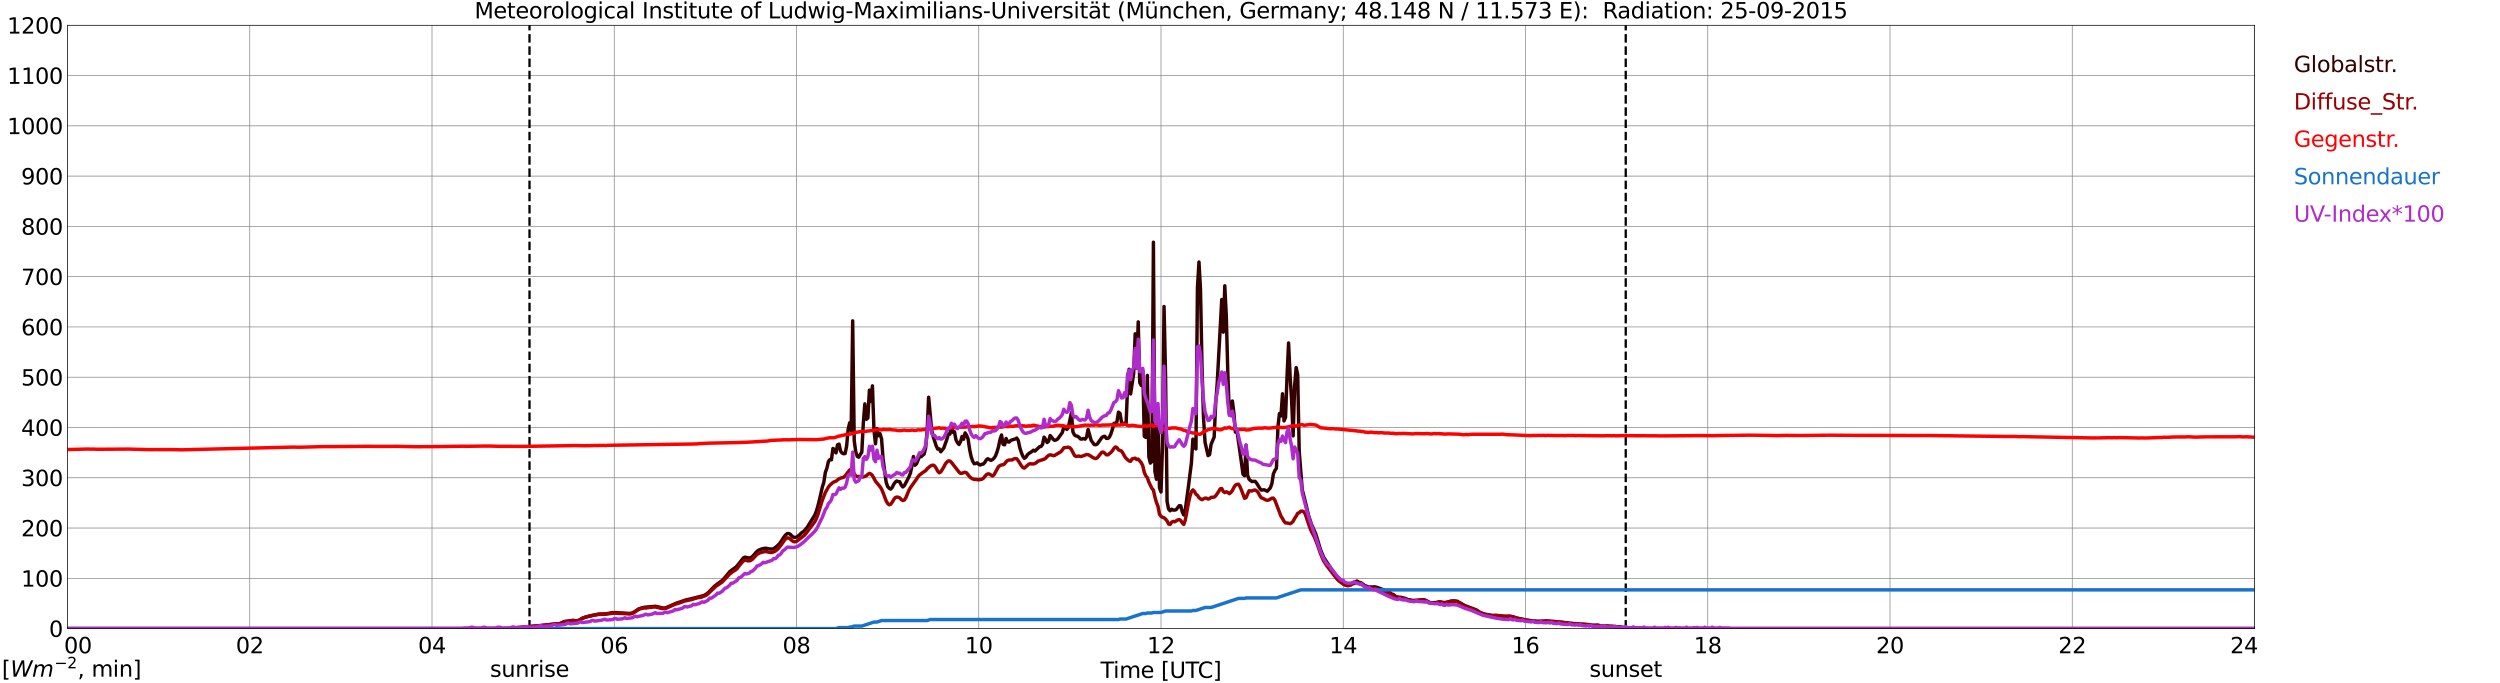<?xml version="1.0" encoding="utf-8" standalone="no"?>
<!DOCTYPE svg PUBLIC "-//W3C//DTD SVG 1.1//EN"
  "http://www.w3.org/Graphics/SVG/1.1/DTD/svg11.dtd">
<svg xmlns:xlink="http://www.w3.org/1999/xlink" width="1085.4pt" height="296.64pt" viewBox="0 0 1085.4 296.64" xmlns="http://www.w3.org/2000/svg" version="1.1">
 <defs>
  <style type="text/css">*{stroke-linejoin: round; stroke-linecap: butt}</style>
 </defs>
 <g id="figure_1">
  <g id="patch_1">
   <path d="M 0 296.64 
L 1085.4 296.64 
L 1085.4 0 
L 0 0 
z
" style="fill: #ffffff"/>
  </g>
  <g id="axes_1">
   <g id="patch_2">
    <path d="M 29.306 272.909 
L 978.814 272.909 
L 978.814 10.976 
L 29.306 10.976 
z
" style="fill: #ffffff"/>
   </g>
   <g id="patch_3">
    <path d="M 978.814 272.909 
L 978.814 272.909 
L 978.814 10.976 
L 978.814 10.976 
z
" clip-path="url(#pc96b260b8b)" style="fill: #d3d3d3; opacity: 0.25; stroke: #d3d3d3; stroke-linejoin: miter"/>
   </g>
   <g id="matplotlib.axis_1">
    <g id="xtick_1">
     <g id="line2d_1">
      <path d="M 29.306 272.909 
L 29.306 10.976 
" clip-path="url(#pc96b260b8b)" style="fill: none; stroke: #808080; stroke-width: 0.3; stroke-linecap: square"/>
     </g>
     <g id="line2d_2"/>
     <g id="text_1">
      <!--    00 -->
      <g transform="translate(18.733 283.627) scale(0.095 -0.095)">
       <defs>
        <path id="DejaVuSans-20" transform="scale(0.016)"/>
        <path id="DejaVuSans-30" d="M 2034 4250 
Q 1547 4250 1301 3770 
Q 1056 3291 1056 2328 
Q 1056 1369 1301 889 
Q 1547 409 2034 409 
Q 2525 409 2770 889 
Q 3016 1369 3016 2328 
Q 3016 3291 2770 3770 
Q 2525 4250 2034 4250 
z
M 2034 4750 
Q 2819 4750 3233 4129 
Q 3647 3509 3647 2328 
Q 3647 1150 3233 529 
Q 2819 -91 2034 -91 
Q 1250 -91 836 529 
Q 422 1150 422 2328 
Q 422 3509 836 4129 
Q 1250 4750 2034 4750 
z
" transform="scale(0.016)"/>
       </defs>
       <use xlink:href="#DejaVuSans-20"/>
       <use xlink:href="#DejaVuSans-20" transform="translate(31.787 0)"/>
       <use xlink:href="#DejaVuSans-20" transform="translate(63.574 0)"/>
       <use xlink:href="#DejaVuSans-30" transform="translate(95.361 0)"/>
       <use xlink:href="#DejaVuSans-30" transform="translate(158.984 0)"/>
      </g>
     </g>
    </g>
    <g id="xtick_2">
     <g id="line2d_3">
      <path d="M 108.431 272.909 
L 108.431 10.976 
" clip-path="url(#pc96b260b8b)" style="fill: none; stroke: #808080; stroke-width: 0.3; stroke-linecap: square"/>
     </g>
     <g id="line2d_4"/>
     <g id="text_2">
      <!-- 02 -->
      <g transform="translate(102.387 283.627) scale(0.095 -0.095)">
       <defs>
        <path id="DejaVuSans-32" d="M 1228 531 
L 3431 531 
L 3431 0 
L 469 0 
L 469 531 
Q 828 903 1448 1529 
Q 2069 2156 2228 2338 
Q 2531 2678 2651 2914 
Q 2772 3150 2772 3378 
Q 2772 3750 2511 3984 
Q 2250 4219 1831 4219 
Q 1534 4219 1204 4116 
Q 875 4013 500 3803 
L 500 4441 
Q 881 4594 1212 4672 
Q 1544 4750 1819 4750 
Q 2544 4750 2975 4387 
Q 3406 4025 3406 3419 
Q 3406 3131 3298 2873 
Q 3191 2616 2906 2266 
Q 2828 2175 2409 1742 
Q 1991 1309 1228 531 
z
" transform="scale(0.016)"/>
       </defs>
       <use xlink:href="#DejaVuSans-30"/>
       <use xlink:href="#DejaVuSans-32" transform="translate(63.623 0)"/>
      </g>
     </g>
    </g>
    <g id="xtick_3">
     <g id="line2d_5">
      <path d="M 187.557 272.909 
L 187.557 10.976 
" clip-path="url(#pc96b260b8b)" style="fill: none; stroke: #808080; stroke-width: 0.3; stroke-linecap: square"/>
     </g>
     <g id="line2d_6"/>
     <g id="text_3">
      <!-- 04 -->
      <g transform="translate(181.513 283.627) scale(0.095 -0.095)">
       <defs>
        <path id="DejaVuSans-34" d="M 2419 4116 
L 825 1625 
L 2419 1625 
L 2419 4116 
z
M 2253 4666 
L 3047 4666 
L 3047 1625 
L 3713 1625 
L 3713 1100 
L 3047 1100 
L 3047 0 
L 2419 0 
L 2419 1100 
L 313 1100 
L 313 1709 
L 2253 4666 
z
" transform="scale(0.016)"/>
       </defs>
       <use xlink:href="#DejaVuSans-30"/>
       <use xlink:href="#DejaVuSans-34" transform="translate(63.623 0)"/>
      </g>
     </g>
    </g>
    <g id="xtick_4">
     <g id="line2d_7">
      <path d="M 266.683 272.909 
L 266.683 10.976 
" clip-path="url(#pc96b260b8b)" style="fill: none; stroke: #808080; stroke-width: 0.3; stroke-linecap: square"/>
     </g>
     <g id="line2d_8"/>
     <g id="text_4">
      <!-- 06 -->
      <g transform="translate(260.638 283.627) scale(0.095 -0.095)">
       <defs>
        <path id="DejaVuSans-36" d="M 2113 2584 
Q 1688 2584 1439 2293 
Q 1191 2003 1191 1497 
Q 1191 994 1439 701 
Q 1688 409 2113 409 
Q 2538 409 2786 701 
Q 3034 994 3034 1497 
Q 3034 2003 2786 2293 
Q 2538 2584 2113 2584 
z
M 3366 4563 
L 3366 3988 
Q 3128 4100 2886 4159 
Q 2644 4219 2406 4219 
Q 1781 4219 1451 3797 
Q 1122 3375 1075 2522 
Q 1259 2794 1537 2939 
Q 1816 3084 2150 3084 
Q 2853 3084 3261 2657 
Q 3669 2231 3669 1497 
Q 3669 778 3244 343 
Q 2819 -91 2113 -91 
Q 1303 -91 875 529 
Q 447 1150 447 2328 
Q 447 3434 972 4092 
Q 1497 4750 2381 4750 
Q 2619 4750 2861 4703 
Q 3103 4656 3366 4563 
z
" transform="scale(0.016)"/>
       </defs>
       <use xlink:href="#DejaVuSans-30"/>
       <use xlink:href="#DejaVuSans-36" transform="translate(63.623 0)"/>
      </g>
     </g>
    </g>
    <g id="xtick_5">
     <g id="line2d_9">
      <path d="M 345.808 272.909 
L 345.808 10.976 
" clip-path="url(#pc96b260b8b)" style="fill: none; stroke: #808080; stroke-width: 0.3; stroke-linecap: square"/>
     </g>
     <g id="line2d_10"/>
     <g id="text_5">
      <!-- 08 -->
      <g transform="translate(339.764 283.627) scale(0.095 -0.095)">
       <defs>
        <path id="DejaVuSans-38" d="M 2034 2216 
Q 1584 2216 1326 1975 
Q 1069 1734 1069 1313 
Q 1069 891 1326 650 
Q 1584 409 2034 409 
Q 2484 409 2743 651 
Q 3003 894 3003 1313 
Q 3003 1734 2745 1975 
Q 2488 2216 2034 2216 
z
M 1403 2484 
Q 997 2584 770 2862 
Q 544 3141 544 3541 
Q 544 4100 942 4425 
Q 1341 4750 2034 4750 
Q 2731 4750 3128 4425 
Q 3525 4100 3525 3541 
Q 3525 3141 3298 2862 
Q 3072 2584 2669 2484 
Q 3125 2378 3379 2068 
Q 3634 1759 3634 1313 
Q 3634 634 3220 271 
Q 2806 -91 2034 -91 
Q 1263 -91 848 271 
Q 434 634 434 1313 
Q 434 1759 690 2068 
Q 947 2378 1403 2484 
z
M 1172 3481 
Q 1172 3119 1398 2916 
Q 1625 2713 2034 2713 
Q 2441 2713 2670 2916 
Q 2900 3119 2900 3481 
Q 2900 3844 2670 4047 
Q 2441 4250 2034 4250 
Q 1625 4250 1398 4047 
Q 1172 3844 1172 3481 
z
" transform="scale(0.016)"/>
       </defs>
       <use xlink:href="#DejaVuSans-30"/>
       <use xlink:href="#DejaVuSans-38" transform="translate(63.623 0)"/>
      </g>
     </g>
    </g>
    <g id="xtick_6">
     <g id="line2d_11">
      <path d="M 424.934 272.909 
L 424.934 10.976 
" clip-path="url(#pc96b260b8b)" style="fill: none; stroke: #808080; stroke-width: 0.3; stroke-linecap: square"/>
     </g>
     <g id="line2d_12"/>
     <g id="text_6">
      <!-- 10 -->
      <g transform="translate(418.89 283.627) scale(0.095 -0.095)">
       <defs>
        <path id="DejaVuSans-31" d="M 794 531 
L 1825 531 
L 1825 4091 
L 703 3866 
L 703 4441 
L 1819 4666 
L 2450 4666 
L 2450 531 
L 3481 531 
L 3481 0 
L 794 0 
L 794 531 
z
" transform="scale(0.016)"/>
       </defs>
       <use xlink:href="#DejaVuSans-31"/>
       <use xlink:href="#DejaVuSans-30" transform="translate(63.623 0)"/>
      </g>
     </g>
    </g>
    <g id="xtick_7">
     <g id="line2d_13">
      <path d="M 504.06 272.909 
L 504.06 10.976 
" clip-path="url(#pc96b260b8b)" style="fill: none; stroke: #808080; stroke-width: 0.3; stroke-linecap: square"/>
     </g>
     <g id="line2d_14"/>
     <g id="text_7">
      <!-- 12 -->
      <g transform="translate(498.015 283.627) scale(0.095 -0.095)">
       <use xlink:href="#DejaVuSans-31"/>
       <use xlink:href="#DejaVuSans-32" transform="translate(63.623 0)"/>
      </g>
     </g>
    </g>
    <g id="xtick_8">
     <g id="line2d_15">
      <path d="M 583.185 272.909 
L 583.185 10.976 
" clip-path="url(#pc96b260b8b)" style="fill: none; stroke: #808080; stroke-width: 0.3; stroke-linecap: square"/>
     </g>
     <g id="line2d_16"/>
     <g id="text_8">
      <!-- 14 -->
      <g transform="translate(577.141 283.627) scale(0.095 -0.095)">
       <use xlink:href="#DejaVuSans-31"/>
       <use xlink:href="#DejaVuSans-34" transform="translate(63.623 0)"/>
      </g>
     </g>
    </g>
    <g id="xtick_9">
     <g id="line2d_17">
      <path d="M 662.311 272.909 
L 662.311 10.976 
" clip-path="url(#pc96b260b8b)" style="fill: none; stroke: #808080; stroke-width: 0.3; stroke-linecap: square"/>
     </g>
     <g id="line2d_18"/>
     <g id="text_9">
      <!-- 16 -->
      <g transform="translate(656.267 283.627) scale(0.095 -0.095)">
       <use xlink:href="#DejaVuSans-31"/>
       <use xlink:href="#DejaVuSans-36" transform="translate(63.623 0)"/>
      </g>
     </g>
    </g>
    <g id="xtick_10">
     <g id="line2d_19">
      <path d="M 741.437 272.909 
L 741.437 10.976 
" clip-path="url(#pc96b260b8b)" style="fill: none; stroke: #808080; stroke-width: 0.3; stroke-linecap: square"/>
     </g>
     <g id="line2d_20"/>
     <g id="text_10">
      <!-- 18 -->
      <g transform="translate(735.392 283.627) scale(0.095 -0.095)">
       <use xlink:href="#DejaVuSans-31"/>
       <use xlink:href="#DejaVuSans-38" transform="translate(63.623 0)"/>
      </g>
     </g>
    </g>
    <g id="xtick_11">
     <g id="line2d_21">
      <path d="M 820.562 272.909 
L 820.562 10.976 
" clip-path="url(#pc96b260b8b)" style="fill: none; stroke: #808080; stroke-width: 0.3; stroke-linecap: square"/>
     </g>
     <g id="line2d_22"/>
     <g id="text_11">
      <!-- 20 -->
      <g transform="translate(814.518 283.627) scale(0.095 -0.095)">
       <use xlink:href="#DejaVuSans-32"/>
       <use xlink:href="#DejaVuSans-30" transform="translate(63.623 0)"/>
      </g>
     </g>
    </g>
    <g id="xtick_12">
     <g id="line2d_23">
      <path d="M 899.688 272.909 
L 899.688 10.976 
" clip-path="url(#pc96b260b8b)" style="fill: none; stroke: #808080; stroke-width: 0.3; stroke-linecap: square"/>
     </g>
     <g id="line2d_24"/>
     <g id="text_12">
      <!-- 22 -->
      <g transform="translate(893.644 283.627) scale(0.095 -0.095)">
       <use xlink:href="#DejaVuSans-32"/>
       <use xlink:href="#DejaVuSans-32" transform="translate(63.623 0)"/>
      </g>
     </g>
    </g>
    <g id="xtick_13">
     <g id="line2d_25">
      <path d="M 978.814 272.909 
L 978.814 10.976 
" clip-path="url(#pc96b260b8b)" style="fill: none; stroke: #808080; stroke-width: 0.3; stroke-linecap: square"/>
     </g>
     <g id="line2d_26"/>
     <g id="text_13">
      <!-- 24    -->
      <g transform="translate(968.241 283.627) scale(0.095 -0.095)">
       <use xlink:href="#DejaVuSans-32"/>
       <use xlink:href="#DejaVuSans-34" transform="translate(63.623 0)"/>
       <use xlink:href="#DejaVuSans-20" transform="translate(127.246 0)"/>
       <use xlink:href="#DejaVuSans-20" transform="translate(159.033 0)"/>
       <use xlink:href="#DejaVuSans-20" transform="translate(190.82 0)"/>
      </g>
     </g>
    </g>
    <g id="text_14">
     <!-- Time [UTC] -->
     <g transform="translate(477.806 294.322) scale(0.095 -0.095)">
      <defs>
       <path id="DejaVuSans-54" d="M -19 4666 
L 3928 4666 
L 3928 4134 
L 2272 4134 
L 2272 0 
L 1638 0 
L 1638 4134 
L -19 4134 
L -19 4666 
z
" transform="scale(0.016)"/>
       <path id="DejaVuSans-69" d="M 603 3500 
L 1178 3500 
L 1178 0 
L 603 0 
L 603 3500 
z
M 603 4863 
L 1178 4863 
L 1178 4134 
L 603 4134 
L 603 4863 
z
" transform="scale(0.016)"/>
       <path id="DejaVuSans-6d" d="M 3328 2828 
Q 3544 3216 3844 3400 
Q 4144 3584 4550 3584 
Q 5097 3584 5394 3201 
Q 5691 2819 5691 2113 
L 5691 0 
L 5113 0 
L 5113 2094 
Q 5113 2597 4934 2840 
Q 4756 3084 4391 3084 
Q 3944 3084 3684 2787 
Q 3425 2491 3425 1978 
L 3425 0 
L 2847 0 
L 2847 2094 
Q 2847 2600 2669 2842 
Q 2491 3084 2119 3084 
Q 1678 3084 1418 2786 
Q 1159 2488 1159 1978 
L 1159 0 
L 581 0 
L 581 3500 
L 1159 3500 
L 1159 2956 
Q 1356 3278 1631 3431 
Q 1906 3584 2284 3584 
Q 2666 3584 2933 3390 
Q 3200 3197 3328 2828 
z
" transform="scale(0.016)"/>
       <path id="DejaVuSans-65" d="M 3597 1894 
L 3597 1613 
L 953 1613 
Q 991 1019 1311 708 
Q 1631 397 2203 397 
Q 2534 397 2845 478 
Q 3156 559 3463 722 
L 3463 178 
Q 3153 47 2828 -22 
Q 2503 -91 2169 -91 
Q 1331 -91 842 396 
Q 353 884 353 1716 
Q 353 2575 817 3079 
Q 1281 3584 2069 3584 
Q 2775 3584 3186 3129 
Q 3597 2675 3597 1894 
z
M 3022 2063 
Q 3016 2534 2758 2815 
Q 2500 3097 2075 3097 
Q 1594 3097 1305 2825 
Q 1016 2553 972 2059 
L 3022 2063 
z
" transform="scale(0.016)"/>
       <path id="DejaVuSans-5b" d="M 550 4863 
L 1875 4863 
L 1875 4416 
L 1125 4416 
L 1125 -397 
L 1875 -397 
L 1875 -844 
L 550 -844 
L 550 4863 
z
" transform="scale(0.016)"/>
       <path id="DejaVuSans-55" d="M 556 4666 
L 1191 4666 
L 1191 1831 
Q 1191 1081 1462 751 
Q 1734 422 2344 422 
Q 2950 422 3222 751 
Q 3494 1081 3494 1831 
L 3494 4666 
L 4128 4666 
L 4128 1753 
Q 4128 841 3676 375 
Q 3225 -91 2344 -91 
Q 1459 -91 1007 375 
Q 556 841 556 1753 
L 556 4666 
z
" transform="scale(0.016)"/>
       <path id="DejaVuSans-43" d="M 4122 4306 
L 4122 3641 
Q 3803 3938 3442 4084 
Q 3081 4231 2675 4231 
Q 1875 4231 1450 3742 
Q 1025 3253 1025 2328 
Q 1025 1406 1450 917 
Q 1875 428 2675 428 
Q 3081 428 3442 575 
Q 3803 722 4122 1019 
L 4122 359 
Q 3791 134 3420 21 
Q 3050 -91 2638 -91 
Q 1578 -91 968 557 
Q 359 1206 359 2328 
Q 359 3453 968 4101 
Q 1578 4750 2638 4750 
Q 3056 4750 3426 4639 
Q 3797 4528 4122 4306 
z
" transform="scale(0.016)"/>
       <path id="DejaVuSans-5d" d="M 1947 4863 
L 1947 -844 
L 622 -844 
L 622 -397 
L 1369 -397 
L 1369 4416 
L 622 4416 
L 622 4863 
L 1947 4863 
z
" transform="scale(0.016)"/>
      </defs>
      <use xlink:href="#DejaVuSans-54"/>
      <use xlink:href="#DejaVuSans-69" transform="translate(57.959 0)"/>
      <use xlink:href="#DejaVuSans-6d" transform="translate(85.742 0)"/>
      <use xlink:href="#DejaVuSans-65" transform="translate(183.154 0)"/>
      <use xlink:href="#DejaVuSans-20" transform="translate(244.678 0)"/>
      <use xlink:href="#DejaVuSans-5b" transform="translate(276.465 0)"/>
      <use xlink:href="#DejaVuSans-55" transform="translate(315.479 0)"/>
      <use xlink:href="#DejaVuSans-54" transform="translate(388.672 0)"/>
      <use xlink:href="#DejaVuSans-43" transform="translate(443.881 0)"/>
      <use xlink:href="#DejaVuSans-5d" transform="translate(513.705 0)"/>
     </g>
    </g>
   </g>
   <g id="matplotlib.axis_2">
    <g id="ytick_1">
     <g id="line2d_27">
      <path d="M 29.306 272.909 
L 978.814 272.909 
" clip-path="url(#pc96b260b8b)" style="fill: none; stroke: #808080; stroke-width: 0.3; stroke-linecap: square"/>
     </g>
     <g id="line2d_28"/>
     <g id="text_15">
      <!-- 0 -->
      <g transform="translate(21.261 276.518) scale(0.095 -0.095)">
       <use xlink:href="#DejaVuSans-30"/>
      </g>
     </g>
    </g>
    <g id="ytick_2">
     <g id="line2d_29">
      <path d="M 29.306 251.081 
L 978.814 251.081 
" clip-path="url(#pc96b260b8b)" style="fill: none; stroke: #808080; stroke-width: 0.3; stroke-linecap: square"/>
     </g>
     <g id="line2d_30"/>
     <g id="text_16">
      <!-- 100 -->
      <g transform="translate(9.173 254.69) scale(0.095 -0.095)">
       <use xlink:href="#DejaVuSans-31"/>
       <use xlink:href="#DejaVuSans-30" transform="translate(63.623 0)"/>
       <use xlink:href="#DejaVuSans-30" transform="translate(127.246 0)"/>
      </g>
     </g>
    </g>
    <g id="ytick_3">
     <g id="line2d_31">
      <path d="M 29.306 229.253 
L 978.814 229.253 
" clip-path="url(#pc96b260b8b)" style="fill: none; stroke: #808080; stroke-width: 0.3; stroke-linecap: square"/>
     </g>
     <g id="line2d_32"/>
     <g id="text_17">
      <!-- 200 -->
      <g transform="translate(9.173 232.863) scale(0.095 -0.095)">
       <use xlink:href="#DejaVuSans-32"/>
       <use xlink:href="#DejaVuSans-30" transform="translate(63.623 0)"/>
       <use xlink:href="#DejaVuSans-30" transform="translate(127.246 0)"/>
      </g>
     </g>
    </g>
    <g id="ytick_4">
     <g id="line2d_33">
      <path d="M 29.306 207.426 
L 978.814 207.426 
" clip-path="url(#pc96b260b8b)" style="fill: none; stroke: #808080; stroke-width: 0.3; stroke-linecap: square"/>
     </g>
     <g id="line2d_34"/>
     <g id="text_18">
      <!-- 300 -->
      <g transform="translate(9.173 211.035) scale(0.095 -0.095)">
       <defs>
        <path id="DejaVuSans-33" d="M 2597 2516 
Q 3050 2419 3304 2112 
Q 3559 1806 3559 1356 
Q 3559 666 3084 287 
Q 2609 -91 1734 -91 
Q 1441 -91 1130 -33 
Q 819 25 488 141 
L 488 750 
Q 750 597 1062 519 
Q 1375 441 1716 441 
Q 2309 441 2620 675 
Q 2931 909 2931 1356 
Q 2931 1769 2642 2001 
Q 2353 2234 1838 2234 
L 1294 2234 
L 1294 2753 
L 1863 2753 
Q 2328 2753 2575 2939 
Q 2822 3125 2822 3475 
Q 2822 3834 2567 4026 
Q 2313 4219 1838 4219 
Q 1578 4219 1281 4162 
Q 984 4106 628 3988 
L 628 4550 
Q 988 4650 1302 4700 
Q 1616 4750 1894 4750 
Q 2613 4750 3031 4423 
Q 3450 4097 3450 3541 
Q 3450 3153 3228 2886 
Q 3006 2619 2597 2516 
z
" transform="scale(0.016)"/>
       </defs>
       <use xlink:href="#DejaVuSans-33"/>
       <use xlink:href="#DejaVuSans-30" transform="translate(63.623 0)"/>
       <use xlink:href="#DejaVuSans-30" transform="translate(127.246 0)"/>
      </g>
     </g>
    </g>
    <g id="ytick_5">
     <g id="line2d_35">
      <path d="M 29.306 185.598 
L 978.814 185.598 
" clip-path="url(#pc96b260b8b)" style="fill: none; stroke: #808080; stroke-width: 0.3; stroke-linecap: square"/>
     </g>
     <g id="line2d_36"/>
     <g id="text_19">
      <!-- 400 -->
      <g transform="translate(9.173 189.207) scale(0.095 -0.095)">
       <use xlink:href="#DejaVuSans-34"/>
       <use xlink:href="#DejaVuSans-30" transform="translate(63.623 0)"/>
       <use xlink:href="#DejaVuSans-30" transform="translate(127.246 0)"/>
      </g>
     </g>
    </g>
    <g id="ytick_6">
     <g id="line2d_37">
      <path d="M 29.306 163.77 
L 978.814 163.77 
" clip-path="url(#pc96b260b8b)" style="fill: none; stroke: #808080; stroke-width: 0.3; stroke-linecap: square"/>
     </g>
     <g id="line2d_38"/>
     <g id="text_20">
      <!-- 500 -->
      <g transform="translate(9.173 167.379) scale(0.095 -0.095)">
       <defs>
        <path id="DejaVuSans-35" d="M 691 4666 
L 3169 4666 
L 3169 4134 
L 1269 4134 
L 1269 2991 
Q 1406 3038 1543 3061 
Q 1681 3084 1819 3084 
Q 2600 3084 3056 2656 
Q 3513 2228 3513 1497 
Q 3513 744 3044 326 
Q 2575 -91 1722 -91 
Q 1428 -91 1123 -41 
Q 819 9 494 109 
L 494 744 
Q 775 591 1075 516 
Q 1375 441 1709 441 
Q 2250 441 2565 725 
Q 2881 1009 2881 1497 
Q 2881 1984 2565 2268 
Q 2250 2553 1709 2553 
Q 1456 2553 1204 2497 
Q 953 2441 691 2322 
L 691 4666 
z
" transform="scale(0.016)"/>
       </defs>
       <use xlink:href="#DejaVuSans-35"/>
       <use xlink:href="#DejaVuSans-30" transform="translate(63.623 0)"/>
       <use xlink:href="#DejaVuSans-30" transform="translate(127.246 0)"/>
      </g>
     </g>
    </g>
    <g id="ytick_7">
     <g id="line2d_39">
      <path d="M 29.306 141.942 
L 978.814 141.942 
" clip-path="url(#pc96b260b8b)" style="fill: none; stroke: #808080; stroke-width: 0.3; stroke-linecap: square"/>
     </g>
     <g id="line2d_40"/>
     <g id="text_21">
      <!-- 600 -->
      <g transform="translate(9.173 145.551) scale(0.095 -0.095)">
       <use xlink:href="#DejaVuSans-36"/>
       <use xlink:href="#DejaVuSans-30" transform="translate(63.623 0)"/>
       <use xlink:href="#DejaVuSans-30" transform="translate(127.246 0)"/>
      </g>
     </g>
    </g>
    <g id="ytick_8">
     <g id="line2d_41">
      <path d="M 29.306 120.114 
L 978.814 120.114 
" clip-path="url(#pc96b260b8b)" style="fill: none; stroke: #808080; stroke-width: 0.3; stroke-linecap: square"/>
     </g>
     <g id="line2d_42"/>
     <g id="text_22">
      <!-- 700 -->
      <g transform="translate(9.173 123.724) scale(0.095 -0.095)">
       <defs>
        <path id="DejaVuSans-37" d="M 525 4666 
L 3525 4666 
L 3525 4397 
L 1831 0 
L 1172 0 
L 2766 4134 
L 525 4134 
L 525 4666 
z
" transform="scale(0.016)"/>
       </defs>
       <use xlink:href="#DejaVuSans-37"/>
       <use xlink:href="#DejaVuSans-30" transform="translate(63.623 0)"/>
       <use xlink:href="#DejaVuSans-30" transform="translate(127.246 0)"/>
      </g>
     </g>
    </g>
    <g id="ytick_9">
     <g id="line2d_43">
      <path d="M 29.306 98.287 
L 978.814 98.287 
" clip-path="url(#pc96b260b8b)" style="fill: none; stroke: #808080; stroke-width: 0.3; stroke-linecap: square"/>
     </g>
     <g id="line2d_44"/>
     <g id="text_23">
      <!-- 800 -->
      <g transform="translate(9.173 101.896) scale(0.095 -0.095)">
       <use xlink:href="#DejaVuSans-38"/>
       <use xlink:href="#DejaVuSans-30" transform="translate(63.623 0)"/>
       <use xlink:href="#DejaVuSans-30" transform="translate(127.246 0)"/>
      </g>
     </g>
    </g>
    <g id="ytick_10">
     <g id="line2d_45">
      <path d="M 29.306 76.459 
L 978.814 76.459 
" clip-path="url(#pc96b260b8b)" style="fill: none; stroke: #808080; stroke-width: 0.3; stroke-linecap: square"/>
     </g>
     <g id="line2d_46"/>
     <g id="text_24">
      <!-- 900 -->
      <g transform="translate(9.173 80.068) scale(0.095 -0.095)">
       <defs>
        <path id="DejaVuSans-39" d="M 703 97 
L 703 672 
Q 941 559 1184 500 
Q 1428 441 1663 441 
Q 2288 441 2617 861 
Q 2947 1281 2994 2138 
Q 2813 1869 2534 1725 
Q 2256 1581 1919 1581 
Q 1219 1581 811 2004 
Q 403 2428 403 3163 
Q 403 3881 828 4315 
Q 1253 4750 1959 4750 
Q 2769 4750 3195 4129 
Q 3622 3509 3622 2328 
Q 3622 1225 3098 567 
Q 2575 -91 1691 -91 
Q 1453 -91 1209 -44 
Q 966 3 703 97 
z
M 1959 2075 
Q 2384 2075 2632 2365 
Q 2881 2656 2881 3163 
Q 2881 3666 2632 3958 
Q 2384 4250 1959 4250 
Q 1534 4250 1286 3958 
Q 1038 3666 1038 3163 
Q 1038 2656 1286 2365 
Q 1534 2075 1959 2075 
z
" transform="scale(0.016)"/>
       </defs>
       <use xlink:href="#DejaVuSans-39"/>
       <use xlink:href="#DejaVuSans-30" transform="translate(63.623 0)"/>
       <use xlink:href="#DejaVuSans-30" transform="translate(127.246 0)"/>
      </g>
     </g>
    </g>
    <g id="ytick_11">
     <g id="line2d_47">
      <path d="M 29.306 54.631 
L 978.814 54.631 
" clip-path="url(#pc96b260b8b)" style="fill: none; stroke: #808080; stroke-width: 0.3; stroke-linecap: square"/>
     </g>
     <g id="line2d_48"/>
     <g id="text_25">
      <!-- 1000 -->
      <g transform="translate(3.128 58.24) scale(0.095 -0.095)">
       <use xlink:href="#DejaVuSans-31"/>
       <use xlink:href="#DejaVuSans-30" transform="translate(63.623 0)"/>
       <use xlink:href="#DejaVuSans-30" transform="translate(127.246 0)"/>
       <use xlink:href="#DejaVuSans-30" transform="translate(190.869 0)"/>
      </g>
     </g>
    </g>
    <g id="ytick_12">
     <g id="line2d_49">
      <path d="M 29.306 32.803 
L 978.814 32.803 
" clip-path="url(#pc96b260b8b)" style="fill: none; stroke: #808080; stroke-width: 0.3; stroke-linecap: square"/>
     </g>
     <g id="line2d_50"/>
     <g id="text_26">
      <!-- 1100 -->
      <g transform="translate(3.128 36.413) scale(0.095 -0.095)">
       <use xlink:href="#DejaVuSans-31"/>
       <use xlink:href="#DejaVuSans-31" transform="translate(63.623 0)"/>
       <use xlink:href="#DejaVuSans-30" transform="translate(127.246 0)"/>
       <use xlink:href="#DejaVuSans-30" transform="translate(190.869 0)"/>
      </g>
     </g>
    </g>
    <g id="ytick_13">
     <g id="line2d_51">
      <path d="M 29.306 10.976 
L 978.814 10.976 
" clip-path="url(#pc96b260b8b)" style="fill: none; stroke: #808080; stroke-width: 0.3; stroke-linecap: square"/>
     </g>
     <g id="line2d_52"/>
     <g id="text_27">
      <!-- 1200 -->
      <g transform="translate(3.128 14.585) scale(0.095 -0.095)">
       <use xlink:href="#DejaVuSans-31"/>
       <use xlink:href="#DejaVuSans-32" transform="translate(63.623 0)"/>
       <use xlink:href="#DejaVuSans-30" transform="translate(127.246 0)"/>
       <use xlink:href="#DejaVuSans-30" transform="translate(190.869 0)"/>
      </g>
     </g>
    </g>
   </g>
   <g id="line2d_53">
    <path d="M 229.889 272.909 
L 229.889 10.976 
" clip-path="url(#pc96b260b8b)" style="fill: none; stroke-dasharray: 3.7,1.6; stroke-dashoffset: 0; stroke: #000000"/>
   </g>
   <g id="line2d_54">
    <path d="M 705.83 272.909 
L 705.83 10.976 
" clip-path="url(#pc96b260b8b)" style="fill: none; stroke-dasharray: 3.7,1.6; stroke-dashoffset: 0; stroke: #000000"/>
   </g>
   <g id="line2d_55">
    <path d="M 29.306 272.909 
L 221.845 272.909 
L 222.504 272.586 
L 224.482 272.498 
L 229.098 272.261 
L 231.076 271.935 
L 233.054 271.846 
L 234.373 271.638 
L 239.648 271.075 
L 240.967 270.898 
L 242.286 270.868 
L 242.945 270.781 
L 244.264 270.217 
L 244.923 269.862 
L 248.88 269.357 
L 250.198 269.565 
L 250.858 269.447 
L 251.517 269.211 
L 252.836 268.41 
L 254.155 267.908 
L 256.133 267.373 
L 260.089 266.574 
L 262.726 266.544 
L 266.023 265.983 
L 267.342 265.983 
L 269.32 266.101 
L 270.639 266.16 
L 273.277 266.336 
L 274.595 266.129 
L 275.914 265.33 
L 277.233 264.411 
L 278.552 263.938 
L 279.87 263.643 
L 284.486 263.228 
L 285.805 263.494 
L 287.783 263.968 
L 288.442 263.997 
L 289.102 263.879 
L 293.717 261.836 
L 295.036 261.421 
L 297.674 260.502 
L 299.652 260.059 
L 304.267 258.904 
L 305.586 258.548 
L 306.905 257.778 
L 307.564 257.215 
L 310.202 254.521 
L 311.521 253.484 
L 313.499 252.061 
L 314.818 250.64 
L 316.796 248.241 
L 318.114 247.204 
L 319.433 246.288 
L 320.093 245.604 
L 322.73 242.258 
L 323.39 241.902 
L 325.368 242.289 
L 326.027 242.081 
L 326.686 241.608 
L 328.665 239.386 
L 329.324 238.882 
L 330.643 238.349 
L 331.961 238.052 
L 332.621 238.024 
L 333.28 238.231 
L 335.258 238.408 
L 335.918 238.2 
L 337.236 237.225 
L 338.555 235.922 
L 339.874 233.907 
L 340.533 232.901 
L 341.193 232.13 
L 341.852 231.626 
L 342.512 231.657 
L 343.171 232.01 
L 343.83 232.752 
L 344.49 233.226 
L 345.149 233.313 
L 345.808 233.226 
L 347.127 232.248 
L 347.787 231.508 
L 349.105 230.561 
L 350.424 228.989 
L 353.721 223.659 
L 354.38 222.089 
L 355.04 219.928 
L 355.699 217.32 
L 357.018 211.485 
L 357.677 209.383 
L 358.337 205.059 
L 358.996 203.313 
L 359.655 200.41 
L 360.315 199.522 
L 360.974 199.611 
L 361.634 194.724 
L 362.293 195.139 
L 362.952 196.619 
L 363.612 193.124 
L 364.271 192.827 
L 364.93 195.82 
L 365.59 196.678 
L 366.249 197.003 
L 366.909 196.885 
L 367.568 193.716 
L 368.227 186.432 
L 368.887 183.587 
L 369.546 186.875 
L 370.206 139.31 
L 370.865 191.288 
L 371.524 196.145 
L 372.184 198.129 
L 372.843 198.513 
L 373.502 197.3 
L 374.162 196.322 
L 374.821 183.618 
L 375.481 175.354 
L 376.14 182.046 
L 376.799 181.485 
L 377.459 169.371 
L 378.118 174.287 
L 378.777 167.535 
L 379.437 186.757 
L 380.096 192.679 
L 380.756 186.076 
L 381.415 189.156 
L 382.074 188.296 
L 382.734 190.518 
L 383.393 199.166 
L 384.712 209.266 
L 385.371 211.219 
L 386.031 211.961 
L 386.69 212.345 
L 387.349 211.634 
L 388.009 210.302 
L 388.668 209.355 
L 389.328 208.82 
L 389.987 209.087 
L 390.646 209.148 
L 391.306 210.628 
L 391.965 211.398 
L 392.624 210.835 
L 393.943 208.377 
L 394.603 207.044 
L 395.262 205.415 
L 395.921 202.305 
L 396.581 198.219 
L 397.24 201.979 
L 397.899 201.388 
L 399.218 198.219 
L 399.878 198.278 
L 401.196 197.151 
L 401.856 194.604 
L 402.515 187.141 
L 403.175 172.481 
L 404.493 186.698 
L 405.153 189.54 
L 406.471 193.628 
L 407.131 194.99 
L 407.79 194.872 
L 408.45 196.145 
L 409.768 194.486 
L 411.087 190.756 
L 411.746 188.444 
L 412.406 188.475 
L 413.065 185.039 
L 413.725 187.674 
L 414.384 187.438 
L 415.043 190.932 
L 415.703 192.236 
L 416.362 192.976 
L 417.022 191.762 
L 417.681 189.481 
L 418.34 190.695 
L 419 187.942 
L 419.659 188.948 
L 420.318 190.636 
L 420.978 195.167 
L 421.637 198.278 
L 422.297 200.231 
L 422.956 201.327 
L 423.615 201.24 
L 424.275 200.943 
L 424.934 201.595 
L 425.593 201.89 
L 426.253 201.565 
L 426.912 201.475 
L 427.572 200.735 
L 428.231 199.64 
L 428.89 199.166 
L 430.209 199.877 
L 430.869 199.55 
L 431.528 198.959 
L 432.187 197.981 
L 432.847 196.234 
L 433.506 194.043 
L 434.165 190.784 
L 434.825 188.859 
L 435.484 192.886 
L 436.144 193.124 
L 436.803 190.369 
L 437.462 191.821 
L 438.122 191.91 
L 438.781 191.288 
L 439.44 190.963 
L 440.759 190.607 
L 441.419 190.193 
L 442.078 191.199 
L 442.737 194.309 
L 443.397 196.383 
L 444.056 198.04 
L 444.716 198.959 
L 445.375 198.544 
L 446.034 197.479 
L 446.694 196.885 
L 448.012 196.027 
L 448.672 195.464 
L 449.331 195.848 
L 451.309 193.982 
L 451.969 193.836 
L 452.628 192.976 
L 453.287 189.806 
L 453.947 190.695 
L 454.606 192.118 
L 455.266 191.555 
L 455.925 189.097 
L 456.584 189.837 
L 457.244 190.756 
L 457.903 191.199 
L 458.563 190.991 
L 459.222 190.548 
L 461.2 187.822 
L 461.859 185.482 
L 462.519 185.72 
L 463.178 186.432 
L 463.838 185.631 
L 465.156 179.145 
L 465.816 187.497 
L 466.475 188.83 
L 467.134 189.274 
L 467.794 189.391 
L 468.453 189.865 
L 469.113 190.577 
L 469.772 190.636 
L 470.431 190.4 
L 471.091 190.666 
L 471.75 189.806 
L 472.409 186.46 
L 473.728 191.199 
L 475.047 192.976 
L 475.706 193.093 
L 476.366 192.799 
L 478.344 190.014 
L 479.003 189.54 
L 479.663 189.422 
L 480.322 190.31 
L 480.981 190.341 
L 481.641 189.837 
L 482.3 188.416 
L 482.96 186.342 
L 483.619 183.795 
L 484.278 183.795 
L 484.938 183.142 
L 485.597 178.938 
L 486.256 179.471 
L 486.916 183.35 
L 487.575 184.417 
L 488.235 183.705 
L 488.894 184.358 
L 489.553 167.802 
L 490.213 160.339 
L 490.872 171.03 
L 492.191 162.115 
L 492.85 144.937 
L 493.51 159.776 
L 494.169 139.755 
L 494.828 166.143 
L 495.488 167.328 
L 496.147 160.841 
L 496.807 189.422 
L 497.466 189.896 
L 498.125 163.004 
L 498.785 198.336 
L 499.444 201.061 
L 500.103 200.38 
L 500.763 105.162 
L 501.422 204.704 
L 502.082 208.08 
L 502.741 184.031 
L 503.4 211.782 
L 504.06 213.59 
L 504.719 193.272 
L 505.379 133.091 
L 506.038 163.122 
L 506.697 217.706 
L 507.357 221.024 
L 508.016 221.764 
L 508.675 221.083 
L 509.335 221.467 
L 509.994 221.467 
L 510.654 221.26 
L 511.972 219.573 
L 512.632 219.601 
L 513.291 222.238 
L 513.95 223.569 
L 514.61 221.319 
L 515.929 211.485 
L 517.247 201.122 
L 517.907 190.666 
L 518.566 194.309 
L 519.226 194.901 
L 519.885 124.917 
L 520.544 113.78 
L 521.204 125.657 
L 521.863 159.005 
L 522.522 181.396 
L 523.182 192.028 
L 524.501 197.804 
L 525.16 197.33 
L 525.819 192.858 
L 527.138 189.778 
L 527.797 175.206 
L 528.457 166.468 
L 530.435 130.04 
L 531.094 144.197 
L 531.754 124.087 
L 532.413 137.326 
L 533.073 162.174 
L 533.732 179.706 
L 534.391 180.477 
L 535.051 174.11 
L 535.71 179.353 
L 536.369 187.586 
L 537.029 187.051 
L 538.348 196.263 
L 539.666 205.889 
L 540.326 206.541 
L 540.985 193.362 
L 541.644 206.363 
L 542.304 208.052 
L 542.963 208.672 
L 543.623 209.087 
L 544.282 208.969 
L 544.941 208.999 
L 545.601 209.798 
L 546.919 211.961 
L 547.579 212.76 
L 548.898 212.642 
L 550.216 213.293 
L 551.535 211.782 
L 552.195 210.006 
L 552.854 205.74 
L 553.513 204.26 
L 554.173 203.283 
L 554.832 185.275 
L 555.491 179.56 
L 556.151 180.566 
L 556.81 170.971 
L 557.47 182.727 
L 558.129 181.247 
L 558.788 163.181 
L 559.448 148.905 
L 560.107 163.181 
L 560.766 173.754 
L 561.426 189.245 
L 562.085 167.297 
L 562.745 159.597 
L 563.404 162.679 
L 564.063 195.879 
L 565.382 212.642 
L 566.701 217.735 
L 568.02 223.423 
L 569.338 227.509 
L 570.657 230.5 
L 571.317 232.01 
L 573.295 238.587 
L 574.613 241.844 
L 577.91 246.879 
L 578.57 247.65 
L 579.889 249.752 
L 580.548 250.551 
L 581.207 251.055 
L 581.867 251.854 
L 582.526 252.327 
L 583.185 252.949 
L 583.845 253.395 
L 585.164 253.838 
L 586.482 253.602 
L 587.142 253.157 
L 589.12 252.268 
L 589.779 252.683 
L 591.098 253.128 
L 592.417 254.165 
L 594.395 254.936 
L 595.054 254.787 
L 595.714 254.875 
L 596.373 254.787 
L 597.032 254.816 
L 597.692 254.964 
L 599.011 255.438 
L 602.967 256.948 
L 604.286 257.985 
L 604.945 258.075 
L 605.604 258.725 
L 606.264 259.081 
L 606.923 259.229 
L 608.242 259.347 
L 610.22 259.851 
L 611.539 260.415 
L 612.198 260.415 
L 612.858 260.65 
L 613.517 260.681 
L 614.836 260.591 
L 618.133 260.384 
L 618.792 260.532 
L 620.77 261.569 
L 621.429 261.746 
L 622.089 261.746 
L 622.748 261.598 
L 623.408 261.659 
L 624.067 261.421 
L 624.726 261.303 
L 625.386 261.303 
L 626.705 261.569 
L 627.364 261.598 
L 629.342 261.155 
L 630.001 260.917 
L 631.32 260.858 
L 632.639 261.006 
L 635.936 262.901 
L 640.552 264.649 
L 641.211 264.946 
L 642.53 265.893 
L 644.508 266.633 
L 647.805 267.196 
L 650.442 267.255 
L 652.42 267.493 
L 653.08 267.64 
L 655.717 267.611 
L 657.036 267.847 
L 658.355 268.321 
L 662.97 269.27 
L 667.586 269.803 
L 669.564 269.744 
L 671.542 269.624 
L 674.18 269.803 
L 676.158 269.98 
L 680.114 270.394 
L 682.092 270.661 
L 682.752 270.661 
L 683.411 270.781 
L 684.071 270.75 
L 685.389 270.898 
L 688.027 271.075 
L 689.346 271.134 
L 691.324 271.462 
L 692.643 271.462 
L 693.302 271.372 
L 693.961 271.431 
L 694.621 271.669 
L 695.939 271.817 
L 697.918 271.817 
L 698.577 271.935 
L 700.555 272.025 
L 703.193 272.143 
L 704.511 272.44 
L 706.49 272.645 
L 711.105 272.824 
L 711.765 272.765 
L 714.402 272.909 
L 978.154 272.909 
L 978.154 272.909 
" clip-path="url(#pc96b260b8b)" style="fill: none; stroke: #330000; stroke-width: 1.5; stroke-linecap: square"/>
   </g>
   <g id="line2d_56">
    <path d="M 29.306 272.909 
L 221.845 272.909 
L 222.504 272.592 
L 229.757 272.088 
L 231.076 271.879 
L 235.692 271.501 
L 240.967 270.914 
L 242.286 270.914 
L 243.604 270.578 
L 244.923 269.949 
L 246.242 269.781 
L 246.901 269.737 
L 248.22 269.445 
L 248.88 269.36 
L 249.539 269.571 
L 250.198 269.613 
L 251.517 269.235 
L 252.836 268.48 
L 253.495 268.185 
L 254.814 267.849 
L 255.473 267.64 
L 256.133 267.598 
L 257.451 267.177 
L 260.089 266.758 
L 261.408 266.758 
L 262.726 266.675 
L 266.683 266.171 
L 273.277 266.548 
L 273.936 266.507 
L 274.595 266.297 
L 275.914 265.54 
L 277.233 264.616 
L 277.892 264.324 
L 279.211 264.029 
L 279.87 263.946 
L 280.53 263.988 
L 281.849 263.735 
L 282.508 263.735 
L 283.827 263.525 
L 284.486 263.525 
L 285.805 263.82 
L 287.124 264.156 
L 287.783 264.239 
L 289.102 264.114 
L 293.058 262.351 
L 295.036 261.764 
L 297.014 261.006 
L 300.311 260.295 
L 301.63 259.873 
L 302.949 259.496 
L 304.267 259.369 
L 306.246 258.572 
L 306.905 258.236 
L 310.861 254.501 
L 313.499 252.738 
L 315.477 250.638 
L 316.796 249.213 
L 318.114 248.204 
L 319.433 247.364 
L 320.093 246.777 
L 321.411 245.015 
L 322.73 243.544 
L 323.39 243.251 
L 324.049 243.293 
L 324.708 243.502 
L 325.368 243.502 
L 326.027 243.251 
L 326.686 242.789 
L 328.665 240.65 
L 329.983 239.977 
L 331.302 239.641 
L 331.961 239.473 
L 332.621 239.473 
L 334.599 239.892 
L 335.258 239.851 
L 336.577 239.305 
L 337.896 238.172 
L 339.215 236.494 
L 340.533 234.603 
L 341.193 233.848 
L 341.852 233.512 
L 342.512 233.597 
L 343.171 234.058 
L 343.83 234.688 
L 344.49 235.149 
L 345.149 235.234 
L 345.808 235.066 
L 349.105 232.506 
L 349.765 231.833 
L 351.083 230.028 
L 352.402 228.308 
L 353.721 226.544 
L 354.38 225.326 
L 355.04 223.606 
L 357.018 217.141 
L 358.337 213.825 
L 359.655 211.475 
L 360.315 210.636 
L 361.634 209.46 
L 362.293 209.124 
L 362.952 208.914 
L 364.271 207.864 
L 364.93 207.572 
L 366.249 207.236 
L 366.909 206.648 
L 368.887 204.044 
L 370.206 204.088 
L 370.865 205.808 
L 371.524 206.522 
L 372.184 206.941 
L 372.843 206.858 
L 374.162 207.109 
L 374.821 207.068 
L 376.14 206.563 
L 376.799 205.935 
L 377.459 205.513 
L 378.118 205.808 
L 378.777 206.437 
L 380.096 208.914 
L 382.074 211.306 
L 382.734 212.315 
L 383.393 213.911 
L 384.712 217.436 
L 385.371 218.569 
L 386.031 219.156 
L 386.69 218.946 
L 387.349 218.064 
L 388.009 216.932 
L 388.668 216.05 
L 389.328 215.799 
L 389.987 215.882 
L 390.646 216.176 
L 391.306 216.89 
L 391.965 217.309 
L 392.624 217.1 
L 393.284 216.093 
L 394.603 212.902 
L 395.262 211.728 
L 397.899 208.032 
L 398.559 206.982 
L 399.218 206.227 
L 401.196 204.758 
L 401.856 204.381 
L 402.515 203.542 
L 403.834 202.407 
L 404.493 202.071 
L 405.153 201.947 
L 405.812 202.324 
L 406.471 203.331 
L 407.131 204.59 
L 407.79 205.262 
L 408.45 204.885 
L 409.768 202.743 
L 410.428 201.443 
L 411.087 200.602 
L 411.746 200.1 
L 412.406 200.142 
L 413.065 200.729 
L 416.362 204.968 
L 417.022 205.513 
L 417.681 205.472 
L 418.34 205.179 
L 419 205.053 
L 419.659 205.304 
L 420.978 206.982 
L 421.637 207.528 
L 422.297 207.908 
L 422.956 208.159 
L 423.615 208.159 
L 424.934 208.327 
L 426.253 208.074 
L 426.912 207.655 
L 428.231 206.103 
L 428.89 205.725 
L 429.55 205.808 
L 430.869 206.648 
L 431.528 206.186 
L 433.506 202.617 
L 434.165 202.115 
L 434.825 201.862 
L 435.484 201.779 
L 436.144 201.401 
L 436.803 200.478 
L 437.462 199.932 
L 438.122 199.723 
L 439.44 199.679 
L 440.1 199.26 
L 440.759 199.092 
L 441.419 199.177 
L 442.078 200.015 
L 443.397 202.156 
L 444.056 202.953 
L 444.716 203.248 
L 446.694 201.484 
L 447.353 201.316 
L 448.012 201.443 
L 448.672 201.401 
L 449.331 201.233 
L 449.991 200.814 
L 450.65 200.225 
L 453.287 199.386 
L 453.947 198.965 
L 454.606 198.251 
L 455.266 197.706 
L 455.925 197.455 
L 456.584 197.581 
L 457.244 197.832 
L 457.903 197.706 
L 460.541 196.154 
L 461.2 195.398 
L 461.859 194.431 
L 463.838 194.139 
L 464.497 194.39 
L 465.156 195.145 
L 466.475 197.706 
L 467.134 198.168 
L 468.453 198 
L 469.113 198.21 
L 469.772 198.085 
L 471.75 197.328 
L 472.409 197.413 
L 473.069 197.706 
L 474.388 198.587 
L 475.047 198.924 
L 475.706 199.092 
L 476.366 198.797 
L 478.344 196.363 
L 479.003 196.28 
L 479.663 196.782 
L 480.322 197.455 
L 480.981 197.496 
L 482.3 196.448 
L 482.96 195.691 
L 483.619 194.685 
L 484.278 194.054 
L 484.938 194.307 
L 485.597 195.313 
L 486.916 195.818 
L 487.575 196.826 
L 488.235 198.085 
L 488.894 199.009 
L 490.213 200.142 
L 490.872 200.268 
L 491.532 199.218 
L 492.85 198.924 
L 493.51 199.511 
L 494.169 199.343 
L 495.488 200.897 
L 496.147 202.239 
L 496.807 205.094 
L 497.466 206.563 
L 498.125 207.404 
L 498.785 209.292 
L 500.103 212.02 
L 500.763 212.776 
L 501.422 215.799 
L 502.082 218.149 
L 502.741 219.787 
L 503.4 223.27 
L 504.06 224.152 
L 504.719 224.613 
L 505.379 224.781 
L 506.038 225.37 
L 506.697 226.167 
L 507.357 227.509 
L 508.016 227.677 
L 508.675 226.713 
L 509.335 226.376 
L 509.994 226.544 
L 511.313 225.748 
L 511.972 225.58 
L 512.632 225.999 
L 513.291 227.007 
L 513.95 227.677 
L 514.61 225.789 
L 515.929 218.61 
L 516.588 215.631 
L 517.247 213.531 
L 517.907 212.693 
L 518.566 213.365 
L 519.226 214.581 
L 519.885 215.043 
L 520.544 216.05 
L 521.204 216.595 
L 521.863 216.932 
L 523.182 216.259 
L 523.841 216.303 
L 524.501 216.68 
L 525.16 216.471 
L 525.819 215.925 
L 527.138 215.84 
L 527.797 215.294 
L 529.116 213.365 
L 529.776 212.23 
L 530.435 212.105 
L 531.094 213.365 
L 531.754 213.867 
L 532.413 213.531 
L 533.073 213.784 
L 533.732 214.33 
L 534.391 213.825 
L 535.051 212.985 
L 535.71 211.601 
L 536.369 210.636 
L 537.029 210.3 
L 537.688 210.215 
L 538.348 211.265 
L 539.007 212.819 
L 540.326 216.344 
L 540.985 216.05 
L 542.304 213.07 
L 543.623 213.153 
L 544.282 212.819 
L 544.941 212.734 
L 545.601 213.112 
L 546.26 213.867 
L 546.919 215.168 
L 547.579 216.135 
L 548.238 216.344 
L 549.557 217.058 
L 550.216 217.226 
L 550.876 217.058 
L 552.195 216.303 
L 552.854 216.259 
L 553.513 217.185 
L 556.151 224.111 
L 556.81 225.117 
L 557.47 226.335 
L 558.129 227.049 
L 558.788 227.049 
L 560.107 227.341 
L 560.766 227.007 
L 561.426 226.335 
L 562.085 225.034 
L 562.745 224.111 
L 563.404 222.851 
L 564.063 222.598 
L 564.723 221.969 
L 565.382 221.884 
L 566.042 222.179 
L 566.701 223.229 
L 568.679 229.063 
L 569.338 230.659 
L 570.657 233.176 
L 571.976 236.45 
L 573.295 240.355 
L 574.613 243.419 
L 575.932 245.476 
L 577.251 247.239 
L 580.548 251.478 
L 581.207 252.151 
L 583.185 253.62 
L 583.845 253.997 
L 585.164 254.333 
L 586.482 253.997 
L 587.142 253.578 
L 589.12 252.906 
L 590.439 253.242 
L 591.757 254.039 
L 593.076 254.921 
L 593.736 255.257 
L 595.054 255.425 
L 597.692 255.508 
L 599.011 256.139 
L 599.67 256.348 
L 600.329 256.684 
L 600.989 256.894 
L 601.648 256.977 
L 603.626 257.944 
L 605.604 258.95 
L 606.923 259.454 
L 608.901 259.749 
L 609.561 260 
L 610.879 260.336 
L 612.858 260.797 
L 614.176 260.882 
L 616.154 260.672 
L 616.814 260.504 
L 617.473 260.46 
L 618.792 260.714 
L 620.111 261.51 
L 620.77 261.764 
L 622.748 261.973 
L 625.386 261.51 
L 626.045 261.678 
L 627.364 261.764 
L 630.001 261.174 
L 631.32 261.133 
L 632.639 261.301 
L 635.276 262.728 
L 636.595 263.525 
L 639.892 264.616 
L 643.848 266.59 
L 647.805 267.303 
L 648.464 267.303 
L 649.123 267.177 
L 651.102 267.345 
L 651.761 267.554 
L 655.717 267.513 
L 657.695 268.059 
L 658.355 268.312 
L 661.652 268.982 
L 662.311 269.192 
L 663.63 269.36 
L 664.949 269.613 
L 666.267 269.696 
L 667.586 269.781 
L 671.542 269.613 
L 676.817 270.032 
L 683.411 270.829 
L 684.071 270.746 
L 686.049 271.04 
L 686.708 270.997 
L 688.686 271.165 
L 690.664 271.374 
L 691.324 271.542 
L 691.983 271.501 
L 692.643 271.586 
L 693.302 271.542 
L 695.939 271.796 
L 697.258 271.837 
L 697.918 271.796 
L 699.236 271.879 
L 699.896 271.879 
L 701.215 272.088 
L 702.533 272.173 
L 706.49 272.592 
L 708.468 272.592 
L 709.127 272.719 
L 709.786 272.634 
L 710.446 272.76 
L 711.765 272.76 
L 713.743 272.909 
L 978.154 272.909 
L 978.154 272.909 
" clip-path="url(#pc96b260b8b)" style="fill: none; stroke: #990000; stroke-width: 1.5; stroke-linecap: square"/>
   </g>
   <g id="line2d_57">
    <path d="M 29.306 195.165 
L 33.262 195.08 
L 37.218 194.977 
L 38.537 194.977 
L 41.175 195.01 
L 42.493 195.06 
L 55.681 194.975 
L 64.912 195.211 
L 67.55 195.182 
L 70.187 195.2 
L 72.166 195.187 
L 76.781 195.233 
L 78.759 195.294 
L 126.894 194.119 
L 130.191 194.163 
L 136.785 193.999 
L 138.763 193.921 
L 146.016 193.886 
L 147.994 193.868 
L 157.226 193.807 
L 158.544 193.777 
L 160.523 193.774 
L 163.16 193.814 
L 169.754 193.801 
L 172.391 193.783 
L 178.326 193.908 
L 180.963 193.96 
L 190.195 193.886 
L 201.404 193.731 
L 202.063 193.79 
L 203.382 193.759 
L 209.976 193.663 
L 212.614 193.654 
L 216.57 193.777 
L 218.548 193.785 
L 227.779 193.803 
L 250.198 193.44 
L 253.495 193.523 
L 262.067 193.379 
L 262.726 193.451 
L 264.045 193.331 
L 300.311 192.781 
L 301.63 192.753 
L 302.949 192.714 
L 303.608 192.589 
L 306.246 192.502 
L 307.564 192.41 
L 318.774 192.179 
L 322.73 192.039 
L 324.049 192.022 
L 333.28 191.478 
L 334.599 191.218 
L 337.896 191.059 
L 339.215 191.046 
L 339.874 190.932 
L 342.512 190.963 
L 343.83 190.895 
L 347.127 190.806 
L 354.38 190.898 
L 357.677 190.614 
L 359.655 190.147 
L 360.315 190.057 
L 361.634 190.059 
L 362.293 190.005 
L 364.271 189.326 
L 364.93 189.254 
L 365.59 189.02 
L 366.249 188.942 
L 367.568 188.606 
L 368.887 188.496 
L 369.546 188.315 
L 370.206 188.307 
L 371.524 187.689 
L 372.843 187.527 
L 373.502 187.388 
L 376.14 187.237 
L 376.799 187.102 
L 377.459 187.089 
L 378.118 186.918 
L 378.777 186.914 
L 380.096 186.573 
L 380.756 186.656 
L 381.415 186.541 
L 382.734 186.652 
L 383.393 186.425 
L 384.712 186.521 
L 385.371 186.56 
L 386.031 186.453 
L 386.69 186.477 
L 387.349 186.626 
L 388.668 186.7 
L 389.987 186.949 
L 391.306 186.953 
L 391.965 186.779 
L 392.624 186.724 
L 393.943 186.91 
L 395.262 186.838 
L 395.921 186.715 
L 397.24 186.916 
L 398.559 186.624 
L 399.878 186.691 
L 400.537 186.493 
L 401.196 186.528 
L 401.856 186.277 
L 403.175 186.32 
L 405.812 185.938 
L 406.471 185.93 
L 407.79 185.694 
L 408.45 185.973 
L 409.109 185.862 
L 410.428 185.949 
L 411.087 186.152 
L 411.746 186.095 
L 412.406 185.82 
L 417.022 185.489 
L 419 185.454 
L 420.318 185.2 
L 421.637 185.238 
L 422.297 185.113 
L 422.956 185.249 
L 424.275 185.065 
L 424.934 184.912 
L 426.253 185.011 
L 430.209 185.748 
L 430.869 185.613 
L 432.187 185.587 
L 433.506 185.399 
L 434.825 185.462 
L 436.803 185.094 
L 437.462 185.264 
L 438.781 185.07 
L 440.1 185.059 
L 440.759 184.884 
L 443.397 184.76 
L 444.056 184.901 
L 444.716 184.901 
L 445.375 185.096 
L 446.694 184.853 
L 447.353 184.96 
L 448.672 184.6 
L 450.65 185.002 
L 451.309 185.244 
L 451.969 185.179 
L 453.287 185.401 
L 453.947 185.273 
L 455.266 185.207 
L 455.925 185.074 
L 457.244 185.087 
L 457.903 184.821 
L 459.222 184.609 
L 460.541 184.779 
L 461.2 184.751 
L 461.859 184.864 
L 462.519 185.172 
L 463.178 185.111 
L 464.497 185.262 
L 465.156 185.225 
L 465.816 185.041 
L 467.134 185.27 
L 471.091 184.55 
L 471.75 184.62 
L 472.409 184.563 
L 473.069 184.657 
L 473.728 184.578 
L 475.047 184.611 
L 475.706 184.419 
L 477.685 184.753 
L 478.344 184.559 
L 481.641 184.504 
L 482.3 184.373 
L 482.96 184.548 
L 484.938 184.602 
L 485.597 184.415 
L 486.256 184.587 
L 487.575 184.131 
L 488.894 184.275 
L 489.553 184.707 
L 490.213 184.869 
L 491.532 184.646 
L 494.828 185.128 
L 496.147 185.2 
L 496.807 184.88 
L 498.125 185.087 
L 498.785 184.751 
L 500.103 184.53 
L 500.763 185.126 
L 501.422 184.618 
L 502.082 184.659 
L 504.06 185.502 
L 505.379 186.539 
L 506.038 186.484 
L 506.697 185.936 
L 508.016 185.975 
L 508.675 185.779 
L 510.654 185.801 
L 511.313 186.032 
L 512.632 186.233 
L 513.95 186.816 
L 514.61 186.853 
L 515.269 187.348 
L 517.907 187.997 
L 519.226 187.994 
L 519.885 188.324 
L 520.544 188.516 
L 521.204 188.499 
L 522.522 187.453 
L 523.182 187.23 
L 524.501 186.525 
L 526.479 186.058 
L 527.138 185.986 
L 527.797 186.074 
L 528.457 186.412 
L 529.776 186.632 
L 530.435 186.473 
L 531.754 185.764 
L 532.413 185.932 
L 533.732 185.476 
L 534.391 185.879 
L 535.71 186.202 
L 536.369 186.152 
L 537.029 186.36 
L 537.688 186.449 
L 540.326 186.425 
L 540.985 186.687 
L 542.304 186.617 
L 544.282 186.05 
L 546.26 185.879 
L 547.579 185.866 
L 548.238 185.886 
L 548.898 185.707 
L 550.876 185.895 
L 554.832 185.447 
L 556.151 185.543 
L 556.81 185.672 
L 558.129 185.563 
L 560.107 185.128 
L 560.766 184.912 
L 561.426 184.847 
L 562.085 184.965 
L 562.745 184.954 
L 563.404 184.803 
L 564.063 184.498 
L 565.382 184.303 
L 566.042 184.659 
L 568.02 184.395 
L 568.679 184.264 
L 571.317 184.517 
L 572.635 185.327 
L 573.295 185.711 
L 575.932 185.969 
L 577.251 186.143 
L 579.229 186.117 
L 579.889 186.274 
L 580.548 186.224 
L 589.12 187.082 
L 589.779 187.237 
L 590.439 187.161 
L 591.098 187.385 
L 591.757 187.327 
L 592.417 187.586 
L 594.395 187.77 
L 595.054 187.593 
L 597.032 187.863 
L 597.692 187.798 
L 598.351 187.896 
L 599.67 187.839 
L 601.648 188.042 
L 602.307 187.966 
L 604.286 188.149 
L 604.945 188.069 
L 605.604 188.269 
L 606.264 188.302 
L 607.582 188.178 
L 608.242 188.265 
L 608.901 188.16 
L 613.517 188.385 
L 614.836 188.211 
L 617.473 188.291 
L 618.792 188.313 
L 619.451 188.197 
L 621.429 188.42 
L 622.748 188.213 
L 623.408 188.285 
L 624.726 188.248 
L 627.364 188.466 
L 628.683 188.379 
L 633.298 188.499 
L 635.276 188.737 
L 635.936 188.726 
L 636.595 188.569 
L 637.255 188.748 
L 639.233 188.534 
L 651.102 188.551 
L 652.42 188.481 
L 654.399 188.745 
L 655.717 188.769 
L 657.036 188.813 
L 664.289 189.136 
L 665.608 189.071 
L 669.564 189.025 
L 670.224 189.009 
L 670.883 189.125 
L 671.542 189.029 
L 676.158 189.116 
L 677.477 189.075 
L 679.455 189.143 
L 680.774 189.044 
L 682.092 189.09 
L 682.752 189.04 
L 683.411 189.125 
L 685.389 189.101 
L 695.939 189.215 
L 697.918 189.149 
L 699.896 189.202 
L 700.555 189.154 
L 701.874 189.221 
L 704.511 189.121 
L 710.446 189.175 
L 715.721 189.195 
L 717.04 189.212 
L 719.018 189.21 
L 720.996 189.254 
L 736.821 189.121 
L 738.799 189.119 
L 743.415 189.167 
L 747.371 189.084 
L 749.349 189.068 
L 759.24 188.944 
L 761.218 188.955 
L 769.131 189.06 
L 771.109 189.14 
L 772.428 189.092 
L 775.725 189.016 
L 777.043 189.071 
L 783.637 189.079 
L 790.231 188.99 
L 794.847 188.946 
L 807.375 189.044 
L 808.694 189.018 
L 833.091 189.09 
L 835.728 189.075 
L 846.938 189.193 
L 849.575 189.241 
L 870.675 189.498 
L 875.291 189.503 
L 876.61 189.59 
L 878.588 189.549 
L 881.225 189.623 
L 906.282 190.096 
L 908.26 190.127 
L 911.557 190.118 
L 915.513 190.016 
L 916.832 190.048 
L 918.151 190.003 
L 918.81 190.064 
L 920.129 189.987 
L 923.426 190.046 
L 928.701 190.16 
L 930.02 190.138 
L 931.338 190.153 
L 932.657 190.142 
L 933.976 190.081 
L 937.932 189.948 
L 938.592 189.961 
L 939.251 189.832 
L 941.229 189.859 
L 943.867 189.719 
L 949.142 189.693 
L 949.801 189.616 
L 953.098 189.78 
L 957.714 189.656 
L 970.242 189.64 
L 972.22 189.559 
L 973.539 189.682 
L 975.517 189.632 
L 978.154 189.789 
L 978.154 189.789 
" clip-path="url(#pc96b260b8b)" style="fill: none; stroke: #ff0000; stroke-width: 1.5; stroke-linecap: square"/>
   </g>
   <g id="line2d_58">
    <path d="M 29.306 272.909 
L 362.952 272.909 
L 364.271 272.472 
L 368.227 272.472 
L 368.887 272.254 
L 369.546 272.254 
L 370.865 271.817 
L 374.162 271.817 
L 379.437 270.071 
L 380.756 270.071 
L 382.734 269.416 
L 402.515 269.416 
L 403.834 268.98 
L 485.597 268.98 
L 486.256 268.762 
L 488.894 268.762 
L 496.147 266.36 
L 497.466 266.36 
L 498.125 266.142 
L 500.103 266.142 
L 500.763 265.924 
L 504.06 265.924 
L 506.038 265.269 
L 517.247 265.269 
L 517.907 265.051 
L 519.226 265.051 
L 523.182 263.741 
L 525.819 263.741 
L 537.688 259.812 
L 540.326 259.812 
L 540.985 259.594 
L 554.173 259.594 
L 564.723 256.101 
L 978.154 256.101 
L 978.154 256.101 
" clip-path="url(#pc96b260b8b)" style="fill: none; stroke: #1773cc; stroke-width: 1.5; stroke-linecap: square"/>
   </g>
   <g id="line2d_59">
    <path d="M 29.306 272.909 
L 200.745 272.909 
L 201.404 272.712 
L 203.382 272.691 
L 204.701 272.298 
L 205.36 272.341 
L 206.02 272.712 
L 208.657 272.691 
L 209.976 272.319 
L 210.635 272.319 
L 211.295 272.712 
L 215.251 272.691 
L 215.91 272.341 
L 217.229 272.319 
L 217.889 272.691 
L 221.186 272.625 
L 222.504 272.21 
L 223.164 272.21 
L 223.823 272.603 
L 227.12 272.472 
L 227.779 272.145 
L 229.098 272.014 
L 229.757 272.363 
L 233.054 272.167 
L 234.373 271.708 
L 235.033 271.665 
L 235.692 272.014 
L 238.989 271.752 
L 240.308 271.25 
L 240.967 271.184 
L 241.626 271.512 
L 244.923 271.141 
L 245.583 270.988 
L 246.242 270.617 
L 246.901 270.508 
L 247.561 270.835 
L 250.858 270.53 
L 251.517 270.137 
L 252.176 269.984 
L 252.836 270.289 
L 256.133 269.875 
L 256.792 269.46 
L 257.451 269.329 
L 258.111 269.678 
L 261.408 269.22 
L 262.067 268.914 
L 262.726 268.871 
L 263.386 269.198 
L 266.023 268.98 
L 266.683 268.587 
L 267.342 268.521 
L 268.002 268.871 
L 269.98 268.696 
L 270.639 268.521 
L 271.298 268.194 
L 271.958 268.521 
L 273.936 268.281 
L 274.595 268.194 
L 275.255 267.736 
L 275.914 267.517 
L 276.573 267.779 
L 278.552 267.321 
L 279.211 267.234 
L 279.87 266.797 
L 280.53 266.666 
L 281.189 266.993 
L 283.167 266.622 
L 284.486 265.989 
L 285.145 266.36 
L 287.783 266.295 
L 288.442 265.88 
L 289.102 265.727 
L 289.761 266.011 
L 292.399 265.204 
L 293.058 264.592 
L 293.717 264.789 
L 295.696 264.221 
L 296.355 264.025 
L 297.014 263.457 
L 297.674 263.348 
L 298.333 263.545 
L 300.311 262.977 
L 300.971 262.366 
L 301.63 262.562 
L 303.608 262.017 
L 304.927 261.275 
L 305.586 261.515 
L 306.905 260.882 
L 307.564 260.38 
L 308.224 259.681 
L 308.883 259.681 
L 310.861 258.306 
L 311.521 257.498 
L 312.18 257.586 
L 313.499 256.756 
L 314.818 255.337 
L 315.477 255.185 
L 316.796 254.05 
L 317.455 253.198 
L 318.114 253.198 
L 319.433 252.369 
L 320.093 251.889 
L 320.752 250.885 
L 321.411 250.754 
L 323.39 248.986 
L 324.049 249.226 
L 325.368 248.811 
L 326.027 248.112 
L 326.686 247.981 
L 328.005 246.672 
L 328.665 245.711 
L 329.324 245.602 
L 330.643 244.816 
L 331.302 244.14 
L 331.961 244.358 
L 335.258 243.223 
L 335.918 242.481 
L 336.577 242.546 
L 337.236 242.044 
L 337.896 241.084 
L 338.555 240.909 
L 339.215 240.189 
L 339.874 239.098 
L 340.533 238.77 
L 341.852 237.526 
L 344.49 237.701 
L 345.808 237.439 
L 346.468 237.155 
L 347.787 236.26 
L 349.105 235.19 
L 351.083 233.226 
L 352.402 232.025 
L 353.721 230.694 
L 354.38 229.821 
L 355.04 228.686 
L 356.359 225.892 
L 357.018 224.604 
L 358.337 221.199 
L 358.996 220.304 
L 359.655 218.645 
L 360.315 217.99 
L 360.974 216.942 
L 361.634 214.694 
L 362.293 214.803 
L 362.952 214.476 
L 364.271 211.791 
L 364.93 212.49 
L 365.59 211.922 
L 366.249 211.988 
L 366.909 211.529 
L 367.568 209.696 
L 368.227 206.378 
L 368.887 205.985 
L 369.546 206.312 
L 370.206 196.293 
L 370.865 208.168 
L 371.524 209.346 
L 372.843 208.713 
L 373.502 207.12 
L 374.162 206.727 
L 374.821 199.022 
L 375.481 198.258 
L 376.14 199.437 
L 376.799 198.345 
L 377.459 193.783 
L 378.118 195.442 
L 378.777 193.74 
L 379.437 199.437 
L 380.096 200.441 
L 380.756 195.464 
L 381.415 198.978 
L 382.074 198.105 
L 382.734 198.236 
L 383.393 202.733 
L 384.053 204.784 
L 384.712 206.334 
L 385.371 206.749 
L 386.031 206.509 
L 386.69 207.207 
L 388.009 206.225 
L 388.668 205.898 
L 389.328 205.134 
L 389.987 205.461 
L 390.646 205.439 
L 391.306 206.094 
L 391.965 206.225 
L 392.624 205.177 
L 393.284 205.09 
L 395.262 202.667 
L 395.921 199.917 
L 396.581 199.677 
L 397.24 200.266 
L 397.899 199.371 
L 398.559 198.149 
L 399.218 196.577 
L 399.878 196.73 
L 400.537 196.119 
L 401.196 194.918 
L 401.856 193.478 
L 402.515 188.785 
L 403.175 180.708 
L 403.834 183.852 
L 404.493 188.239 
L 405.153 189.047 
L 405.812 189.112 
L 406.471 190.007 
L 407.131 190.509 
L 407.79 189.985 
L 408.45 190.662 
L 409.109 190.444 
L 409.768 189.832 
L 410.428 188.654 
L 411.087 187.017 
L 411.746 185.816 
L 412.406 185.707 
L 413.065 183.764 
L 413.725 184.397 
L 414.384 184.179 
L 415.043 185.445 
L 415.703 186.056 
L 417.022 184.921 
L 417.681 183.742 
L 418.34 184.703 
L 419 182.869 
L 419.659 182.804 
L 420.318 183.917 
L 420.978 186.645 
L 421.637 188.37 
L 422.297 189.439 
L 422.956 189.898 
L 423.615 189.156 
L 424.934 190.356 
L 425.593 190.444 
L 426.253 190.094 
L 426.912 189.374 
L 427.572 188.283 
L 428.231 188.195 
L 428.89 187.846 
L 430.209 187.671 
L 430.869 186.973 
L 431.528 187.169 
L 432.187 186.907 
L 432.847 186.318 
L 433.506 185.314 
L 434.165 183 
L 434.825 183.415 
L 435.484 185.008 
L 436.144 184.856 
L 436.803 183.219 
L 437.462 184.201 
L 438.122 183.83 
L 438.781 183 
L 439.44 182.564 
L 440.1 181.887 
L 440.759 181.472 
L 441.419 181.494 
L 442.078 182.498 
L 442.737 184.703 
L 443.397 186.253 
L 444.056 187.388 
L 444.716 187.999 
L 445.375 188.13 
L 447.353 187.628 
L 448.672 186.929 
L 449.331 186.776 
L 450.65 185.925 
L 451.309 185.467 
L 451.969 185.794 
L 452.628 185.598 
L 453.287 182.04 
L 453.947 184.768 
L 454.606 185.03 
L 455.266 184.332 
L 455.925 181.734 
L 456.584 182.542 
L 457.903 183.022 
L 458.563 182.804 
L 459.222 181.996 
L 459.881 181.538 
L 460.541 180.905 
L 461.2 179.966 
L 461.859 177.674 
L 462.519 178.7 
L 463.178 179.028 
L 463.838 178.22 
L 464.497 174.793 
L 465.156 175.972 
L 465.816 180.294 
L 466.475 181.079 
L 467.134 180.817 
L 468.453 182.28 
L 469.113 182.564 
L 469.772 182.083 
L 470.431 182.28 
L 471.091 182.324 
L 471.75 181.472 
L 472.409 178.111 
L 473.069 181.079 
L 473.728 182.542 
L 474.388 183.044 
L 475.047 183.371 
L 475.706 183.459 
L 476.366 183.219 
L 477.025 182.695 
L 478.344 181.298 
L 479.003 180.796 
L 479.663 180.49 
L 480.322 180.359 
L 480.981 179.355 
L 481.641 179.159 
L 482.3 177.98 
L 483.619 174.728 
L 484.278 174.444 
L 484.938 173.571 
L 485.597 169.62 
L 486.256 170.995 
L 486.916 172.785 
L 487.575 172.676 
L 488.235 170.493 
L 488.894 171.955 
L 489.553 162.395 
L 490.213 160.736 
L 490.872 164.883 
L 491.532 160.758 
L 492.191 159.71 
L 492.85 151.35 
L 493.51 159.645 
L 494.169 147.268 
L 494.828 161.369 
L 495.488 161.325 
L 496.147 159.928 
L 496.807 170.777 
L 497.466 172.959 
L 498.125 174.662 
L 499.444 178.918 
L 500.103 178.657 
L 500.763 147.639 
L 501.422 182.738 
L 502.082 183.961 
L 502.741 175.186 
L 503.4 185.751 
L 504.06 187.802 
L 504.719 182.913 
L 505.379 158.968 
L 506.038 181.625 
L 506.697 192.081 
L 507.357 193.63 
L 508.016 194.154 
L 508.675 193.936 
L 509.335 194.111 
L 509.994 193.892 
L 510.654 192.714 
L 511.972 190.924 
L 512.632 191.862 
L 513.291 193.063 
L 513.95 193.74 
L 514.61 192.976 
L 516.588 185.183 
L 517.247 182.826 
L 517.907 177.369 
L 518.566 177.652 
L 519.226 179.639 
L 519.885 150.608 
L 520.544 150.193 
L 521.204 154.1 
L 521.863 165.494 
L 522.522 173.658 
L 523.182 178.918 
L 524.501 182.564 
L 525.16 182.367 
L 525.819 180.752 
L 526.479 181.276 
L 527.138 180.425 
L 527.797 173.964 
L 528.457 170.493 
L 529.116 166.106 
L 529.776 164.01 
L 530.435 161.5 
L 531.094 166.848 
L 531.754 161.849 
L 532.413 167.066 
L 533.073 174.902 
L 533.732 180.315 
L 534.391 180.25 
L 535.051 178.504 
L 536.369 185.903 
L 537.029 186.471 
L 538.348 192.168 
L 539.007 194.242 
L 539.666 197.145 
L 540.326 197.123 
L 540.985 193.128 
L 541.644 198.323 
L 542.304 199.044 
L 542.963 199.48 
L 543.623 199.677 
L 544.941 199.764 
L 546.26 200.462 
L 547.579 200.965 
L 548.238 201.532 
L 550.876 202.012 
L 551.535 201.969 
L 552.854 199.524 
L 553.513 199.349 
L 554.173 198.782 
L 554.832 192.735 
L 555.491 190.836 
L 556.151 191.6 
L 556.81 189.33 
L 557.47 191.098 
L 558.129 192.168 
L 558.788 187.497 
L 559.448 185.925 
L 560.107 190.596 
L 560.766 193.761 
L 561.426 199.196 
L 562.085 194.067 
L 563.404 196.752 
L 564.063 207.36 
L 564.723 208.342 
L 565.382 213.974 
L 567.36 221.657 
L 568.679 225.957 
L 571.976 235.496 
L 573.295 239.49 
L 574.613 242.525 
L 575.932 244.576 
L 576.592 245.384 
L 577.251 245.733 
L 577.91 247.021 
L 578.57 247.698 
L 580.548 250.121 
L 581.867 251.43 
L 582.526 251.976 
L 583.185 251.932 
L 583.845 252.827 
L 585.164 253.22 
L 586.482 253.155 
L 587.142 253.067 
L 587.801 252.653 
L 589.12 253.177 
L 590.439 253.7 
L 591.098 253.482 
L 591.757 254.246 
L 593.736 255.206 
L 594.395 255.032 
L 595.054 255.643 
L 596.373 256.08 
L 597.032 255.752 
L 597.692 256.407 
L 602.967 258.939 
L 605.604 260.03 
L 606.923 260.271 
L 607.582 259.812 
L 608.242 260.249 
L 609.561 260.532 
L 610.22 260.271 
L 610.879 260.751 
L 612.198 261.034 
L 614.176 261.231 
L 614.836 260.773 
L 615.495 261.122 
L 618.133 261.296 
L 618.792 261.427 
L 619.451 261.165 
L 620.111 261.689 
L 621.429 261.929 
L 622.748 262.06 
L 623.408 262.126 
L 624.067 261.995 
L 624.726 262.322 
L 625.386 262.497 
L 626.045 262.191 
L 626.705 262.737 
L 627.364 262.846 
L 628.023 262.366 
L 628.683 262.693 
L 630.001 262.584 
L 630.661 262.475 
L 632.639 262.693 
L 634.617 263.479 
L 635.936 264.09 
L 638.573 264.92 
L 643.848 267.146 
L 649.783 268.434 
L 653.08 268.892 
L 655.058 268.98 
L 655.717 268.587 
L 656.377 269.023 
L 657.036 269.154 
L 657.695 268.914 
L 658.355 269.285 
L 660.333 269.504 
L 660.992 269.198 
L 661.652 269.635 
L 664.949 270.028 
L 665.608 269.678 
L 666.267 270.18 
L 668.246 270.311 
L 668.905 269.94 
L 669.564 270.311 
L 671.542 270.399 
L 672.202 270.202 
L 672.861 270.486 
L 673.521 270.115 
L 674.18 270.573 
L 676.158 270.792 
L 676.817 270.42 
L 677.477 270.879 
L 680.774 271.163 
L 681.433 270.792 
L 682.092 271.25 
L 684.071 271.403 
L 684.73 271.184 
L 685.389 271.49 
L 686.049 271.141 
L 686.708 271.599 
L 688.686 271.796 
L 689.346 271.555 
L 690.005 271.861 
L 690.664 271.49 
L 691.324 271.927 
L 694.621 272.058 
L 695.28 271.73 
L 695.939 272.101 
L 696.599 271.708 
L 697.258 272.145 
L 700.555 272.254 
L 701.215 271.883 
L 701.874 272.319 
L 705.171 272.472 
L 705.83 272.058 
L 706.49 272.472 
L 708.468 272.56 
L 709.127 272.167 
L 709.786 272.581 
L 713.083 272.647 
L 713.743 272.232 
L 714.402 272.647 
L 717.699 272.691 
L 718.358 272.298 
L 719.018 272.691 
L 722.315 272.691 
L 722.974 272.385 
L 723.633 272.691 
L 724.293 272.319 
L 724.952 272.669 
L 726.93 272.712 
L 727.59 272.363 
L 728.249 272.712 
L 728.909 272.56 
L 730.227 272.712 
L 731.546 272.712 
L 732.205 272.298 
L 732.865 272.691 
L 734.843 272.712 
L 735.502 272.472 
L 736.162 272.712 
L 736.821 272.385 
L 737.48 272.669 
L 739.459 272.712 
L 740.118 272.298 
L 740.777 272.691 
L 742.756 272.712 
L 743.415 272.298 
L 744.074 272.691 
L 746.052 272.712 
L 746.712 272.385 
L 747.371 272.712 
L 750.668 272.712 
L 751.327 272.909 
L 978.154 272.909 
L 978.154 272.909 
" clip-path="url(#pc96b260b8b)" style="fill: none; stroke: #b02bcc; stroke-width: 1.5; stroke-linecap: square"/>
   </g>
   <g id="patch_4">
    <path d="M 29.306 272.909 
L 29.306 10.976 
" style="fill: none; stroke: #000000; stroke-width: 0.3; stroke-linejoin: miter; stroke-linecap: square"/>
   </g>
   <g id="patch_5">
    <path d="M 978.814 272.909 
L 978.814 10.976 
" style="fill: none; stroke: #000000; stroke-width: 0.3; stroke-linejoin: miter; stroke-linecap: square"/>
   </g>
   <g id="patch_6">
    <path d="M 29.306 272.909 
L 978.814 272.909 
" style="fill: none; stroke: #000000; stroke-width: 0.3; stroke-linejoin: miter; stroke-linecap: square"/>
   </g>
   <g id="patch_7">
    <path d="M 29.306 10.976 
L 978.814 10.976 
" style="fill: none; stroke: #000000; stroke-width: 0.3; stroke-linejoin: miter; stroke-linecap: square"/>
   </g>
   <g id="text_28">
    <!-- sunrise -->
    <g transform="translate(212.725 293.863) scale(0.095 -0.095)">
     <defs>
      <path id="DejaVuSans-73" d="M 2834 3397 
L 2834 2853 
Q 2591 2978 2328 3040 
Q 2066 3103 1784 3103 
Q 1356 3103 1142 2972 
Q 928 2841 928 2578 
Q 928 2378 1081 2264 
Q 1234 2150 1697 2047 
L 1894 2003 
Q 2506 1872 2764 1633 
Q 3022 1394 3022 966 
Q 3022 478 2636 193 
Q 2250 -91 1575 -91 
Q 1294 -91 989 -36 
Q 684 19 347 128 
L 347 722 
Q 666 556 975 473 
Q 1284 391 1588 391 
Q 1994 391 2212 530 
Q 2431 669 2431 922 
Q 2431 1156 2273 1281 
Q 2116 1406 1581 1522 
L 1381 1569 
Q 847 1681 609 1914 
Q 372 2147 372 2553 
Q 372 3047 722 3315 
Q 1072 3584 1716 3584 
Q 2034 3584 2315 3537 
Q 2597 3491 2834 3397 
z
" transform="scale(0.016)"/>
      <path id="DejaVuSans-75" d="M 544 1381 
L 544 3500 
L 1119 3500 
L 1119 1403 
Q 1119 906 1312 657 
Q 1506 409 1894 409 
Q 2359 409 2629 706 
Q 2900 1003 2900 1516 
L 2900 3500 
L 3475 3500 
L 3475 0 
L 2900 0 
L 2900 538 
Q 2691 219 2414 64 
Q 2138 -91 1772 -91 
Q 1169 -91 856 284 
Q 544 659 544 1381 
z
M 1991 3584 
L 1991 3584 
z
" transform="scale(0.016)"/>
      <path id="DejaVuSans-6e" d="M 3513 2113 
L 3513 0 
L 2938 0 
L 2938 2094 
Q 2938 2591 2744 2837 
Q 2550 3084 2163 3084 
Q 1697 3084 1428 2787 
Q 1159 2491 1159 1978 
L 1159 0 
L 581 0 
L 581 3500 
L 1159 3500 
L 1159 2956 
Q 1366 3272 1645 3428 
Q 1925 3584 2291 3584 
Q 2894 3584 3203 3211 
Q 3513 2838 3513 2113 
z
" transform="scale(0.016)"/>
      <path id="DejaVuSans-72" d="M 2631 2963 
Q 2534 3019 2420 3045 
Q 2306 3072 2169 3072 
Q 1681 3072 1420 2755 
Q 1159 2438 1159 1844 
L 1159 0 
L 581 0 
L 581 3500 
L 1159 3500 
L 1159 2956 
Q 1341 3275 1631 3429 
Q 1922 3584 2338 3584 
Q 2397 3584 2469 3576 
Q 2541 3569 2628 3553 
L 2631 2963 
z
" transform="scale(0.016)"/>
     </defs>
     <use xlink:href="#DejaVuSans-73"/>
     <use xlink:href="#DejaVuSans-75" transform="translate(52.1 0)"/>
     <use xlink:href="#DejaVuSans-6e" transform="translate(115.479 0)"/>
     <use xlink:href="#DejaVuSans-72" transform="translate(178.857 0)"/>
     <use xlink:href="#DejaVuSans-69" transform="translate(219.971 0)"/>
     <use xlink:href="#DejaVuSans-73" transform="translate(247.754 0)"/>
     <use xlink:href="#DejaVuSans-65" transform="translate(299.854 0)"/>
    </g>
   </g>
   <g id="text_29">
    <!-- sunset -->
    <g transform="translate(690.076 293.863) scale(0.095 -0.095)">
     <defs>
      <path id="DejaVuSans-74" d="M 1172 4494 
L 1172 3500 
L 2356 3500 
L 2356 3053 
L 1172 3053 
L 1172 1153 
Q 1172 725 1289 603 
Q 1406 481 1766 481 
L 2356 481 
L 2356 0 
L 1766 0 
Q 1100 0 847 248 
Q 594 497 594 1153 
L 594 3053 
L 172 3053 
L 172 3500 
L 594 3500 
L 594 4494 
L 1172 4494 
z
" transform="scale(0.016)"/>
     </defs>
     <use xlink:href="#DejaVuSans-73"/>
     <use xlink:href="#DejaVuSans-75" transform="translate(52.1 0)"/>
     <use xlink:href="#DejaVuSans-6e" transform="translate(115.479 0)"/>
     <use xlink:href="#DejaVuSans-73" transform="translate(178.857 0)"/>
     <use xlink:href="#DejaVuSans-65" transform="translate(230.957 0)"/>
     <use xlink:href="#DejaVuSans-74" transform="translate(292.48 0)"/>
    </g>
   </g>
   <g id="text_30">
    <!-- [$Wm^{-2}$, min] -->
    <g transform="translate(0.821 293.863) scale(0.095 -0.095)">
     <defs>
      <path id="DejaVuSans-Oblique-57" d="M 616 4666 
L 1228 4666 
L 1453 697 
L 3213 4666 
L 3916 4666 
L 4147 697 
L 5888 4666 
L 6528 4666 
L 4453 0 
L 3659 0 
L 3444 3891 
L 1697 0 
L 903 0 
L 616 4666 
z
" transform="scale(0.016)"/>
      <path id="DejaVuSans-Oblique-6d" d="M 5747 2113 
L 5338 0 
L 4763 0 
L 5166 2094 
Q 5191 2228 5203 2325 
Q 5216 2422 5216 2491 
Q 5216 2772 5059 2928 
Q 4903 3084 4622 3084 
Q 4203 3084 3875 2770 
Q 3547 2456 3450 1953 
L 3066 0 
L 2491 0 
L 2900 2094 
Q 2925 2209 2937 2307 
Q 2950 2406 2950 2484 
Q 2950 2769 2794 2926 
Q 2638 3084 2363 3084 
Q 1938 3084 1609 2770 
Q 1281 2456 1184 1953 
L 800 0 
L 225 0 
L 909 3500 
L 1484 3500 
L 1375 2956 
Q 1609 3263 1923 3423 
Q 2238 3584 2597 3584 
Q 2978 3584 3223 3384 
Q 3469 3184 3519 2828 
Q 3781 3197 4126 3390 
Q 4472 3584 4856 3584 
Q 5306 3584 5551 3325 
Q 5797 3066 5797 2591 
Q 5797 2488 5784 2364 
Q 5772 2241 5747 2113 
z
" transform="scale(0.016)"/>
      <path id="DejaVuSans-2212" d="M 678 2272 
L 4684 2272 
L 4684 1741 
L 678 1741 
L 678 2272 
z
" transform="scale(0.016)"/>
      <path id="DejaVuSans-2c" d="M 750 794 
L 1409 794 
L 1409 256 
L 897 -744 
L 494 -744 
L 750 256 
L 750 794 
z
" transform="scale(0.016)"/>
     </defs>
     <use xlink:href="#DejaVuSans-5b" transform="translate(0 0.766)"/>
     <use xlink:href="#DejaVuSans-Oblique-57" transform="translate(39.014 0.766)"/>
     <use xlink:href="#DejaVuSans-Oblique-6d" transform="translate(137.891 0.766)"/>
     <use xlink:href="#DejaVuSans-2212" transform="translate(239.953 39.047) scale(0.7)"/>
     <use xlink:href="#DejaVuSans-32" transform="translate(298.605 39.047) scale(0.7)"/>
     <use xlink:href="#DejaVuSans-2c" transform="translate(345.875 0.766)"/>
     <use xlink:href="#DejaVuSans-20" transform="translate(377.663 0.766)"/>
     <use xlink:href="#DejaVuSans-6d" transform="translate(409.45 0.766)"/>
     <use xlink:href="#DejaVuSans-69" transform="translate(506.862 0.766)"/>
     <use xlink:href="#DejaVuSans-6e" transform="translate(534.645 0.766)"/>
     <use xlink:href="#DejaVuSans-5d" transform="translate(598.024 0.766)"/>
    </g>
   </g>
   <g id="text_31">
    <!-- Globalstr. -->
    <g style="fill: #330000" transform="translate(995.905 31.291) scale(0.095 -0.095)">
     <defs>
      <path id="DejaVuSans-47" d="M 3809 666 
L 3809 1919 
L 2778 1919 
L 2778 2438 
L 4434 2438 
L 4434 434 
Q 4069 175 3628 42 
Q 3188 -91 2688 -91 
Q 1594 -91 976 548 
Q 359 1188 359 2328 
Q 359 3472 976 4111 
Q 1594 4750 2688 4750 
Q 3144 4750 3555 4637 
Q 3966 4525 4313 4306 
L 4313 3634 
Q 3963 3931 3569 4081 
Q 3175 4231 2741 4231 
Q 1884 4231 1454 3753 
Q 1025 3275 1025 2328 
Q 1025 1384 1454 906 
Q 1884 428 2741 428 
Q 3075 428 3337 486 
Q 3600 544 3809 666 
z
" transform="scale(0.016)"/>
      <path id="DejaVuSans-6c" d="M 603 4863 
L 1178 4863 
L 1178 0 
L 603 0 
L 603 4863 
z
" transform="scale(0.016)"/>
      <path id="DejaVuSans-6f" d="M 1959 3097 
Q 1497 3097 1228 2736 
Q 959 2375 959 1747 
Q 959 1119 1226 758 
Q 1494 397 1959 397 
Q 2419 397 2687 759 
Q 2956 1122 2956 1747 
Q 2956 2369 2687 2733 
Q 2419 3097 1959 3097 
z
M 1959 3584 
Q 2709 3584 3137 3096 
Q 3566 2609 3566 1747 
Q 3566 888 3137 398 
Q 2709 -91 1959 -91 
Q 1206 -91 779 398 
Q 353 888 353 1747 
Q 353 2609 779 3096 
Q 1206 3584 1959 3584 
z
" transform="scale(0.016)"/>
      <path id="DejaVuSans-62" d="M 3116 1747 
Q 3116 2381 2855 2742 
Q 2594 3103 2138 3103 
Q 1681 3103 1420 2742 
Q 1159 2381 1159 1747 
Q 1159 1113 1420 752 
Q 1681 391 2138 391 
Q 2594 391 2855 752 
Q 3116 1113 3116 1747 
z
M 1159 2969 
Q 1341 3281 1617 3432 
Q 1894 3584 2278 3584 
Q 2916 3584 3314 3078 
Q 3713 2572 3713 1747 
Q 3713 922 3314 415 
Q 2916 -91 2278 -91 
Q 1894 -91 1617 61 
Q 1341 213 1159 525 
L 1159 0 
L 581 0 
L 581 4863 
L 1159 4863 
L 1159 2969 
z
" transform="scale(0.016)"/>
      <path id="DejaVuSans-61" d="M 2194 1759 
Q 1497 1759 1228 1600 
Q 959 1441 959 1056 
Q 959 750 1161 570 
Q 1363 391 1709 391 
Q 2188 391 2477 730 
Q 2766 1069 2766 1631 
L 2766 1759 
L 2194 1759 
z
M 3341 1997 
L 3341 0 
L 2766 0 
L 2766 531 
Q 2569 213 2275 61 
Q 1981 -91 1556 -91 
Q 1019 -91 701 211 
Q 384 513 384 1019 
Q 384 1609 779 1909 
Q 1175 2209 1959 2209 
L 2766 2209 
L 2766 2266 
Q 2766 2663 2505 2880 
Q 2244 3097 1772 3097 
Q 1472 3097 1187 3025 
Q 903 2953 641 2809 
L 641 3341 
Q 956 3463 1253 3523 
Q 1550 3584 1831 3584 
Q 2591 3584 2966 3190 
Q 3341 2797 3341 1997 
z
" transform="scale(0.016)"/>
      <path id="DejaVuSans-2e" d="M 684 794 
L 1344 794 
L 1344 0 
L 684 0 
L 684 794 
z
" transform="scale(0.016)"/>
     </defs>
     <use xlink:href="#DejaVuSans-47"/>
     <use xlink:href="#DejaVuSans-6c" transform="translate(77.49 0)"/>
     <use xlink:href="#DejaVuSans-6f" transform="translate(105.273 0)"/>
     <use xlink:href="#DejaVuSans-62" transform="translate(166.455 0)"/>
     <use xlink:href="#DejaVuSans-61" transform="translate(229.932 0)"/>
     <use xlink:href="#DejaVuSans-6c" transform="translate(291.211 0)"/>
     <use xlink:href="#DejaVuSans-73" transform="translate(318.994 0)"/>
     <use xlink:href="#DejaVuSans-74" transform="translate(371.094 0)"/>
     <use xlink:href="#DejaVuSans-72" transform="translate(410.303 0)"/>
     <use xlink:href="#DejaVuSans-2e" transform="translate(442.291 0)"/>
    </g>
   </g>
   <g id="text_32">
    <!-- Diffuse_Str. -->
    <g style="fill: #990000" transform="translate(995.905 47.531) scale(0.095 -0.095)">
     <defs>
      <path id="DejaVuSans-44" d="M 1259 4147 
L 1259 519 
L 2022 519 
Q 2988 519 3436 956 
Q 3884 1394 3884 2338 
Q 3884 3275 3436 3711 
Q 2988 4147 2022 4147 
L 1259 4147 
z
M 628 4666 
L 1925 4666 
Q 3281 4666 3915 4102 
Q 4550 3538 4550 2338 
Q 4550 1131 3912 565 
Q 3275 0 1925 0 
L 628 0 
L 628 4666 
z
" transform="scale(0.016)"/>
      <path id="DejaVuSans-66" d="M 2375 4863 
L 2375 4384 
L 1825 4384 
Q 1516 4384 1395 4259 
Q 1275 4134 1275 3809 
L 1275 3500 
L 2222 3500 
L 2222 3053 
L 1275 3053 
L 1275 0 
L 697 0 
L 697 3053 
L 147 3053 
L 147 3500 
L 697 3500 
L 697 3744 
Q 697 4328 969 4595 
Q 1241 4863 1831 4863 
L 2375 4863 
z
" transform="scale(0.016)"/>
      <path id="DejaVuSans-5f" d="M 3263 -1063 
L 3263 -1509 
L -63 -1509 
L -63 -1063 
L 3263 -1063 
z
" transform="scale(0.016)"/>
      <path id="DejaVuSans-53" d="M 3425 4513 
L 3425 3897 
Q 3066 4069 2747 4153 
Q 2428 4238 2131 4238 
Q 1616 4238 1336 4038 
Q 1056 3838 1056 3469 
Q 1056 3159 1242 3001 
Q 1428 2844 1947 2747 
L 2328 2669 
Q 3034 2534 3370 2195 
Q 3706 1856 3706 1288 
Q 3706 609 3251 259 
Q 2797 -91 1919 -91 
Q 1588 -91 1214 -16 
Q 841 59 441 206 
L 441 856 
Q 825 641 1194 531 
Q 1563 422 1919 422 
Q 2459 422 2753 634 
Q 3047 847 3047 1241 
Q 3047 1584 2836 1778 
Q 2625 1972 2144 2069 
L 1759 2144 
Q 1053 2284 737 2584 
Q 422 2884 422 3419 
Q 422 4038 858 4394 
Q 1294 4750 2059 4750 
Q 2388 4750 2728 4690 
Q 3069 4631 3425 4513 
z
" transform="scale(0.016)"/>
     </defs>
     <use xlink:href="#DejaVuSans-44"/>
     <use xlink:href="#DejaVuSans-69" transform="translate(77.002 0)"/>
     <use xlink:href="#DejaVuSans-66" transform="translate(104.785 0)"/>
     <use xlink:href="#DejaVuSans-66" transform="translate(139.99 0)"/>
     <use xlink:href="#DejaVuSans-75" transform="translate(175.195 0)"/>
     <use xlink:href="#DejaVuSans-73" transform="translate(238.574 0)"/>
     <use xlink:href="#DejaVuSans-65" transform="translate(290.674 0)"/>
     <use xlink:href="#DejaVuSans-5f" transform="translate(352.197 0)"/>
     <use xlink:href="#DejaVuSans-53" transform="translate(402.197 0)"/>
     <use xlink:href="#DejaVuSans-74" transform="translate(465.674 0)"/>
     <use xlink:href="#DejaVuSans-72" transform="translate(504.883 0)"/>
     <use xlink:href="#DejaVuSans-2e" transform="translate(536.871 0)"/>
    </g>
   </g>
   <g id="text_33">
    <!-- Gegenstr. -->
    <g style="fill: #ff0000" transform="translate(995.905 63.771) scale(0.095 -0.095)">
     <defs>
      <path id="DejaVuSans-67" d="M 2906 1791 
Q 2906 2416 2648 2759 
Q 2391 3103 1925 3103 
Q 1463 3103 1205 2759 
Q 947 2416 947 1791 
Q 947 1169 1205 825 
Q 1463 481 1925 481 
Q 2391 481 2648 825 
Q 2906 1169 2906 1791 
z
M 3481 434 
Q 3481 -459 3084 -895 
Q 2688 -1331 1869 -1331 
Q 1566 -1331 1297 -1286 
Q 1028 -1241 775 -1147 
L 775 -588 
Q 1028 -725 1275 -790 
Q 1522 -856 1778 -856 
Q 2344 -856 2625 -561 
Q 2906 -266 2906 331 
L 2906 616 
Q 2728 306 2450 153 
Q 2172 0 1784 0 
Q 1141 0 747 490 
Q 353 981 353 1791 
Q 353 2603 747 3093 
Q 1141 3584 1784 3584 
Q 2172 3584 2450 3431 
Q 2728 3278 2906 2969 
L 2906 3500 
L 3481 3500 
L 3481 434 
z
" transform="scale(0.016)"/>
     </defs>
     <use xlink:href="#DejaVuSans-47"/>
     <use xlink:href="#DejaVuSans-65" transform="translate(77.49 0)"/>
     <use xlink:href="#DejaVuSans-67" transform="translate(139.014 0)"/>
     <use xlink:href="#DejaVuSans-65" transform="translate(202.49 0)"/>
     <use xlink:href="#DejaVuSans-6e" transform="translate(264.014 0)"/>
     <use xlink:href="#DejaVuSans-73" transform="translate(327.393 0)"/>
     <use xlink:href="#DejaVuSans-74" transform="translate(379.492 0)"/>
     <use xlink:href="#DejaVuSans-72" transform="translate(418.701 0)"/>
     <use xlink:href="#DejaVuSans-2e" transform="translate(450.689 0)"/>
    </g>
   </g>
   <g id="text_34">
    <!-- Sonnendauer -->
    <g style="fill: #1773cc" transform="translate(995.905 80.01) scale(0.095 -0.095)">
     <defs>
      <path id="DejaVuSans-64" d="M 2906 2969 
L 2906 4863 
L 3481 4863 
L 3481 0 
L 2906 0 
L 2906 525 
Q 2725 213 2448 61 
Q 2172 -91 1784 -91 
Q 1150 -91 751 415 
Q 353 922 353 1747 
Q 353 2572 751 3078 
Q 1150 3584 1784 3584 
Q 2172 3584 2448 3432 
Q 2725 3281 2906 2969 
z
M 947 1747 
Q 947 1113 1208 752 
Q 1469 391 1925 391 
Q 2381 391 2643 752 
Q 2906 1113 2906 1747 
Q 2906 2381 2643 2742 
Q 2381 3103 1925 3103 
Q 1469 3103 1208 2742 
Q 947 2381 947 1747 
z
" transform="scale(0.016)"/>
     </defs>
     <use xlink:href="#DejaVuSans-53"/>
     <use xlink:href="#DejaVuSans-6f" transform="translate(63.477 0)"/>
     <use xlink:href="#DejaVuSans-6e" transform="translate(124.658 0)"/>
     <use xlink:href="#DejaVuSans-6e" transform="translate(188.037 0)"/>
     <use xlink:href="#DejaVuSans-65" transform="translate(251.416 0)"/>
     <use xlink:href="#DejaVuSans-6e" transform="translate(312.939 0)"/>
     <use xlink:href="#DejaVuSans-64" transform="translate(376.318 0)"/>
     <use xlink:href="#DejaVuSans-61" transform="translate(439.795 0)"/>
     <use xlink:href="#DejaVuSans-75" transform="translate(501.074 0)"/>
     <use xlink:href="#DejaVuSans-65" transform="translate(564.453 0)"/>
     <use xlink:href="#DejaVuSans-72" transform="translate(625.977 0)"/>
    </g>
   </g>
   <g id="text_35">
    <!-- UV-Index*100 -->
    <g style="fill: #b02bcc" transform="translate(995.905 96.25) scale(0.095 -0.095)">
     <defs>
      <path id="DejaVuSans-56" d="M 1831 0 
L 50 4666 
L 709 4666 
L 2188 738 
L 3669 4666 
L 4325 4666 
L 2547 0 
L 1831 0 
z
" transform="scale(0.016)"/>
      <path id="DejaVuSans-2d" d="M 313 2009 
L 1997 2009 
L 1997 1497 
L 313 1497 
L 313 2009 
z
" transform="scale(0.016)"/>
      <path id="DejaVuSans-49" d="M 628 4666 
L 1259 4666 
L 1259 0 
L 628 0 
L 628 4666 
z
" transform="scale(0.016)"/>
      <path id="DejaVuSans-78" d="M 3513 3500 
L 2247 1797 
L 3578 0 
L 2900 0 
L 1881 1375 
L 863 0 
L 184 0 
L 1544 1831 
L 300 3500 
L 978 3500 
L 1906 2253 
L 2834 3500 
L 3513 3500 
z
" transform="scale(0.016)"/>
      <path id="DejaVuSans-2a" d="M 3009 3897 
L 1888 3291 
L 3009 2681 
L 2828 2375 
L 1778 3009 
L 1778 1831 
L 1422 1831 
L 1422 3009 
L 372 2375 
L 191 2681 
L 1313 3291 
L 191 3897 
L 372 4206 
L 1422 3572 
L 1422 4750 
L 1778 4750 
L 1778 3572 
L 2828 4206 
L 3009 3897 
z
" transform="scale(0.016)"/>
     </defs>
     <use xlink:href="#DejaVuSans-55"/>
     <use xlink:href="#DejaVuSans-56" transform="translate(73.193 0)"/>
     <use xlink:href="#DejaVuSans-2d" transform="translate(135.727 0)"/>
     <use xlink:href="#DejaVuSans-49" transform="translate(171.811 0)"/>
     <use xlink:href="#DejaVuSans-6e" transform="translate(201.303 0)"/>
     <use xlink:href="#DejaVuSans-64" transform="translate(264.682 0)"/>
     <use xlink:href="#DejaVuSans-65" transform="translate(328.158 0)"/>
     <use xlink:href="#DejaVuSans-78" transform="translate(387.932 0)"/>
     <use xlink:href="#DejaVuSans-2a" transform="translate(447.111 0)"/>
     <use xlink:href="#DejaVuSans-31" transform="translate(497.111 0)"/>
     <use xlink:href="#DejaVuSans-30" transform="translate(560.734 0)"/>
     <use xlink:href="#DejaVuSans-30" transform="translate(624.357 0)"/>
    </g>
   </g>
   <g id="text_36">
    <!-- Meteorological Institute of Ludwig-Maximilians-Universität (München, Germany; 48.148 N / 11.573 E):  Radiation: 25-09-2015 -->
    <g transform="translate(206.01 7.976) scale(0.095 -0.095)">
     <defs>
      <path id="DejaVuSans-4d" d="M 628 4666 
L 1569 4666 
L 2759 1491 
L 3956 4666 
L 4897 4666 
L 4897 0 
L 4281 0 
L 4281 4097 
L 3078 897 
L 2444 897 
L 1241 4097 
L 1241 0 
L 628 0 
L 628 4666 
z
" transform="scale(0.016)"/>
      <path id="DejaVuSans-63" d="M 3122 3366 
L 3122 2828 
Q 2878 2963 2633 3030 
Q 2388 3097 2138 3097 
Q 1578 3097 1268 2742 
Q 959 2388 959 1747 
Q 959 1106 1268 751 
Q 1578 397 2138 397 
Q 2388 397 2633 464 
Q 2878 531 3122 666 
L 3122 134 
Q 2881 22 2623 -34 
Q 2366 -91 2075 -91 
Q 1284 -91 818 406 
Q 353 903 353 1747 
Q 353 2603 823 3093 
Q 1294 3584 2113 3584 
Q 2378 3584 2631 3529 
Q 2884 3475 3122 3366 
z
" transform="scale(0.016)"/>
      <path id="DejaVuSans-4c" d="M 628 4666 
L 1259 4666 
L 1259 531 
L 3531 531 
L 3531 0 
L 628 0 
L 628 4666 
z
" transform="scale(0.016)"/>
      <path id="DejaVuSans-77" d="M 269 3500 
L 844 3500 
L 1563 769 
L 2278 3500 
L 2956 3500 
L 3675 769 
L 4391 3500 
L 4966 3500 
L 4050 0 
L 3372 0 
L 2619 2869 
L 1863 0 
L 1184 0 
L 269 3500 
z
" transform="scale(0.016)"/>
      <path id="DejaVuSans-76" d="M 191 3500 
L 800 3500 
L 1894 563 
L 2988 3500 
L 3597 3500 
L 2284 0 
L 1503 0 
L 191 3500 
z
" transform="scale(0.016)"/>
      <path id="DejaVuSans-e4" d="M 2194 1759 
Q 1497 1759 1228 1600 
Q 959 1441 959 1056 
Q 959 750 1161 570 
Q 1363 391 1709 391 
Q 2188 391 2477 730 
Q 2766 1069 2766 1631 
L 2766 1759 
L 2194 1759 
z
M 3341 1997 
L 3341 0 
L 2766 0 
L 2766 531 
Q 2569 213 2275 61 
Q 1981 -91 1556 -91 
Q 1019 -91 701 211 
Q 384 513 384 1019 
Q 384 1609 779 1909 
Q 1175 2209 1959 2209 
L 2766 2209 
L 2766 2266 
Q 2766 2663 2505 2880 
Q 2244 3097 1772 3097 
Q 1472 3097 1187 3025 
Q 903 2953 641 2809 
L 641 3341 
Q 956 3463 1253 3523 
Q 1550 3584 1831 3584 
Q 2591 3584 2966 3190 
Q 3341 2797 3341 1997 
z
M 2150 4850 
L 2784 4850 
L 2784 4219 
L 2150 4219 
L 2150 4850 
z
M 928 4850 
L 1562 4850 
L 1562 4219 
L 928 4219 
L 928 4850 
z
" transform="scale(0.016)"/>
      <path id="DejaVuSans-28" d="M 1984 4856 
Q 1566 4138 1362 3434 
Q 1159 2731 1159 2009 
Q 1159 1288 1364 580 
Q 1569 -128 1984 -844 
L 1484 -844 
Q 1016 -109 783 600 
Q 550 1309 550 2009 
Q 550 2706 781 3412 
Q 1013 4119 1484 4856 
L 1984 4856 
z
" transform="scale(0.016)"/>
      <path id="DejaVuSans-fc" d="M 544 1381 
L 544 3500 
L 1119 3500 
L 1119 1403 
Q 1119 906 1312 657 
Q 1506 409 1894 409 
Q 2359 409 2629 706 
Q 2900 1003 2900 1516 
L 2900 3500 
L 3475 3500 
L 3475 0 
L 2900 0 
L 2900 538 
Q 2691 219 2414 64 
Q 2138 -91 1772 -91 
Q 1169 -91 856 284 
Q 544 659 544 1381 
z
M 1991 3584 
L 1991 3584 
z
M 2278 4850 
L 2912 4850 
L 2912 4219 
L 2278 4219 
L 2278 4850 
z
M 1056 4850 
L 1690 4850 
L 1690 4219 
L 1056 4219 
L 1056 4850 
z
" transform="scale(0.016)"/>
      <path id="DejaVuSans-68" d="M 3513 2113 
L 3513 0 
L 2938 0 
L 2938 2094 
Q 2938 2591 2744 2837 
Q 2550 3084 2163 3084 
Q 1697 3084 1428 2787 
Q 1159 2491 1159 1978 
L 1159 0 
L 581 0 
L 581 4863 
L 1159 4863 
L 1159 2956 
Q 1366 3272 1645 3428 
Q 1925 3584 2291 3584 
Q 2894 3584 3203 3211 
Q 3513 2838 3513 2113 
z
" transform="scale(0.016)"/>
      <path id="DejaVuSans-79" d="M 2059 -325 
Q 1816 -950 1584 -1140 
Q 1353 -1331 966 -1331 
L 506 -1331 
L 506 -850 
L 844 -850 
Q 1081 -850 1212 -737 
Q 1344 -625 1503 -206 
L 1606 56 
L 191 3500 
L 800 3500 
L 1894 763 
L 2988 3500 
L 3597 3500 
L 2059 -325 
z
" transform="scale(0.016)"/>
      <path id="DejaVuSans-3b" d="M 750 3309 
L 1409 3309 
L 1409 2516 
L 750 2516 
L 750 3309 
z
M 750 794 
L 1409 794 
L 1409 256 
L 897 -744 
L 494 -744 
L 750 256 
L 750 794 
z
" transform="scale(0.016)"/>
      <path id="DejaVuSans-4e" d="M 628 4666 
L 1478 4666 
L 3547 763 
L 3547 4666 
L 4159 4666 
L 4159 0 
L 3309 0 
L 1241 3903 
L 1241 0 
L 628 0 
L 628 4666 
z
" transform="scale(0.016)"/>
      <path id="DejaVuSans-2f" d="M 1625 4666 
L 2156 4666 
L 531 -594 
L 0 -594 
L 1625 4666 
z
" transform="scale(0.016)"/>
      <path id="DejaVuSans-45" d="M 628 4666 
L 3578 4666 
L 3578 4134 
L 1259 4134 
L 1259 2753 
L 3481 2753 
L 3481 2222 
L 1259 2222 
L 1259 531 
L 3634 531 
L 3634 0 
L 628 0 
L 628 4666 
z
" transform="scale(0.016)"/>
      <path id="DejaVuSans-29" d="M 513 4856 
L 1013 4856 
Q 1481 4119 1714 3412 
Q 1947 2706 1947 2009 
Q 1947 1309 1714 600 
Q 1481 -109 1013 -844 
L 513 -844 
Q 928 -128 1133 580 
Q 1338 1288 1338 2009 
Q 1338 2731 1133 3434 
Q 928 4138 513 4856 
z
" transform="scale(0.016)"/>
      <path id="DejaVuSans-3a" d="M 750 794 
L 1409 794 
L 1409 0 
L 750 0 
L 750 794 
z
M 750 3309 
L 1409 3309 
L 1409 2516 
L 750 2516 
L 750 3309 
z
" transform="scale(0.016)"/>
      <path id="DejaVuSans-52" d="M 2841 2188 
Q 3044 2119 3236 1894 
Q 3428 1669 3622 1275 
L 4263 0 
L 3584 0 
L 2988 1197 
Q 2756 1666 2539 1819 
Q 2322 1972 1947 1972 
L 1259 1972 
L 1259 0 
L 628 0 
L 628 4666 
L 2053 4666 
Q 2853 4666 3247 4331 
Q 3641 3997 3641 3322 
Q 3641 2881 3436 2590 
Q 3231 2300 2841 2188 
z
M 1259 4147 
L 1259 2491 
L 2053 2491 
Q 2509 2491 2742 2702 
Q 2975 2913 2975 3322 
Q 2975 3731 2742 3939 
Q 2509 4147 2053 4147 
L 1259 4147 
z
" transform="scale(0.016)"/>
     </defs>
     <use xlink:href="#DejaVuSans-4d"/>
     <use xlink:href="#DejaVuSans-65" transform="translate(86.279 0)"/>
     <use xlink:href="#DejaVuSans-74" transform="translate(147.803 0)"/>
     <use xlink:href="#DejaVuSans-65" transform="translate(187.012 0)"/>
     <use xlink:href="#DejaVuSans-6f" transform="translate(248.535 0)"/>
     <use xlink:href="#DejaVuSans-72" transform="translate(309.717 0)"/>
     <use xlink:href="#DejaVuSans-6f" transform="translate(348.58 0)"/>
     <use xlink:href="#DejaVuSans-6c" transform="translate(409.762 0)"/>
     <use xlink:href="#DejaVuSans-6f" transform="translate(437.545 0)"/>
     <use xlink:href="#DejaVuSans-67" transform="translate(498.727 0)"/>
     <use xlink:href="#DejaVuSans-69" transform="translate(562.203 0)"/>
     <use xlink:href="#DejaVuSans-63" transform="translate(589.986 0)"/>
     <use xlink:href="#DejaVuSans-61" transform="translate(644.967 0)"/>
     <use xlink:href="#DejaVuSans-6c" transform="translate(706.246 0)"/>
     <use xlink:href="#DejaVuSans-20" transform="translate(734.029 0)"/>
     <use xlink:href="#DejaVuSans-49" transform="translate(765.816 0)"/>
     <use xlink:href="#DejaVuSans-6e" transform="translate(795.309 0)"/>
     <use xlink:href="#DejaVuSans-73" transform="translate(858.688 0)"/>
     <use xlink:href="#DejaVuSans-74" transform="translate(910.787 0)"/>
     <use xlink:href="#DejaVuSans-69" transform="translate(949.996 0)"/>
     <use xlink:href="#DejaVuSans-74" transform="translate(977.779 0)"/>
     <use xlink:href="#DejaVuSans-75" transform="translate(1016.988 0)"/>
     <use xlink:href="#DejaVuSans-74" transform="translate(1080.367 0)"/>
     <use xlink:href="#DejaVuSans-65" transform="translate(1119.576 0)"/>
     <use xlink:href="#DejaVuSans-20" transform="translate(1181.1 0)"/>
     <use xlink:href="#DejaVuSans-6f" transform="translate(1212.887 0)"/>
     <use xlink:href="#DejaVuSans-66" transform="translate(1274.068 0)"/>
     <use xlink:href="#DejaVuSans-20" transform="translate(1309.273 0)"/>
     <use xlink:href="#DejaVuSans-4c" transform="translate(1341.061 0)"/>
     <use xlink:href="#DejaVuSans-75" transform="translate(1395.023 0)"/>
     <use xlink:href="#DejaVuSans-64" transform="translate(1458.402 0)"/>
     <use xlink:href="#DejaVuSans-77" transform="translate(1521.879 0)"/>
     <use xlink:href="#DejaVuSans-69" transform="translate(1603.666 0)"/>
     <use xlink:href="#DejaVuSans-67" transform="translate(1631.449 0)"/>
     <use xlink:href="#DejaVuSans-2d" transform="translate(1694.926 0)"/>
     <use xlink:href="#DejaVuSans-4d" transform="translate(1731.01 0)"/>
     <use xlink:href="#DejaVuSans-61" transform="translate(1817.289 0)"/>
     <use xlink:href="#DejaVuSans-78" transform="translate(1878.568 0)"/>
     <use xlink:href="#DejaVuSans-69" transform="translate(1937.748 0)"/>
     <use xlink:href="#DejaVuSans-6d" transform="translate(1965.531 0)"/>
     <use xlink:href="#DejaVuSans-69" transform="translate(2062.943 0)"/>
     <use xlink:href="#DejaVuSans-6c" transform="translate(2090.727 0)"/>
     <use xlink:href="#DejaVuSans-69" transform="translate(2118.51 0)"/>
     <use xlink:href="#DejaVuSans-61" transform="translate(2146.293 0)"/>
     <use xlink:href="#DejaVuSans-6e" transform="translate(2207.572 0)"/>
     <use xlink:href="#DejaVuSans-73" transform="translate(2270.951 0)"/>
     <use xlink:href="#DejaVuSans-2d" transform="translate(2323.051 0)"/>
     <use xlink:href="#DejaVuSans-55" transform="translate(2359.135 0)"/>
     <use xlink:href="#DejaVuSans-6e" transform="translate(2432.328 0)"/>
     <use xlink:href="#DejaVuSans-69" transform="translate(2495.707 0)"/>
     <use xlink:href="#DejaVuSans-76" transform="translate(2523.49 0)"/>
     <use xlink:href="#DejaVuSans-65" transform="translate(2582.67 0)"/>
     <use xlink:href="#DejaVuSans-72" transform="translate(2644.193 0)"/>
     <use xlink:href="#DejaVuSans-73" transform="translate(2685.307 0)"/>
     <use xlink:href="#DejaVuSans-69" transform="translate(2737.406 0)"/>
     <use xlink:href="#DejaVuSans-74" transform="translate(2765.189 0)"/>
     <use xlink:href="#DejaVuSans-e4" transform="translate(2804.398 0)"/>
     <use xlink:href="#DejaVuSans-74" transform="translate(2865.678 0)"/>
     <use xlink:href="#DejaVuSans-20" transform="translate(2904.887 0)"/>
     <use xlink:href="#DejaVuSans-28" transform="translate(2936.674 0)"/>
     <use xlink:href="#DejaVuSans-4d" transform="translate(2975.688 0)"/>
     <use xlink:href="#DejaVuSans-fc" transform="translate(3061.967 0)"/>
     <use xlink:href="#DejaVuSans-6e" transform="translate(3125.346 0)"/>
     <use xlink:href="#DejaVuSans-63" transform="translate(3188.725 0)"/>
     <use xlink:href="#DejaVuSans-68" transform="translate(3243.705 0)"/>
     <use xlink:href="#DejaVuSans-65" transform="translate(3307.084 0)"/>
     <use xlink:href="#DejaVuSans-6e" transform="translate(3368.607 0)"/>
     <use xlink:href="#DejaVuSans-2c" transform="translate(3431.986 0)"/>
     <use xlink:href="#DejaVuSans-20" transform="translate(3463.773 0)"/>
     <use xlink:href="#DejaVuSans-47" transform="translate(3495.561 0)"/>
     <use xlink:href="#DejaVuSans-65" transform="translate(3573.051 0)"/>
     <use xlink:href="#DejaVuSans-72" transform="translate(3634.574 0)"/>
     <use xlink:href="#DejaVuSans-6d" transform="translate(3673.938 0)"/>
     <use xlink:href="#DejaVuSans-61" transform="translate(3771.35 0)"/>
     <use xlink:href="#DejaVuSans-6e" transform="translate(3832.629 0)"/>
     <use xlink:href="#DejaVuSans-79" transform="translate(3896.008 0)"/>
     <use xlink:href="#DejaVuSans-3b" transform="translate(3955.188 0)"/>
     <use xlink:href="#DejaVuSans-20" transform="translate(3988.879 0)"/>
     <use xlink:href="#DejaVuSans-34" transform="translate(4020.666 0)"/>
     <use xlink:href="#DejaVuSans-38" transform="translate(4084.289 0)"/>
     <use xlink:href="#DejaVuSans-2e" transform="translate(4147.912 0)"/>
     <use xlink:href="#DejaVuSans-31" transform="translate(4179.699 0)"/>
     <use xlink:href="#DejaVuSans-34" transform="translate(4243.322 0)"/>
     <use xlink:href="#DejaVuSans-38" transform="translate(4306.945 0)"/>
     <use xlink:href="#DejaVuSans-20" transform="translate(4370.568 0)"/>
     <use xlink:href="#DejaVuSans-4e" transform="translate(4402.355 0)"/>
     <use xlink:href="#DejaVuSans-20" transform="translate(4477.16 0)"/>
     <use xlink:href="#DejaVuSans-2f" transform="translate(4508.947 0)"/>
     <use xlink:href="#DejaVuSans-20" transform="translate(4542.639 0)"/>
     <use xlink:href="#DejaVuSans-31" transform="translate(4574.426 0)"/>
     <use xlink:href="#DejaVuSans-31" transform="translate(4638.049 0)"/>
     <use xlink:href="#DejaVuSans-2e" transform="translate(4701.672 0)"/>
     <use xlink:href="#DejaVuSans-35" transform="translate(4733.459 0)"/>
     <use xlink:href="#DejaVuSans-37" transform="translate(4797.082 0)"/>
     <use xlink:href="#DejaVuSans-33" transform="translate(4860.705 0)"/>
     <use xlink:href="#DejaVuSans-20" transform="translate(4924.328 0)"/>
     <use xlink:href="#DejaVuSans-45" transform="translate(4956.115 0)"/>
     <use xlink:href="#DejaVuSans-29" transform="translate(5019.299 0)"/>
     <use xlink:href="#DejaVuSans-3a" transform="translate(5058.312 0)"/>
     <use xlink:href="#DejaVuSans-20" transform="translate(5092.004 0)"/>
     <use xlink:href="#DejaVuSans-20" transform="translate(5123.791 0)"/>
     <use xlink:href="#DejaVuSans-52" transform="translate(5155.578 0)"/>
     <use xlink:href="#DejaVuSans-61" transform="translate(5222.811 0)"/>
     <use xlink:href="#DejaVuSans-64" transform="translate(5284.09 0)"/>
     <use xlink:href="#DejaVuSans-69" transform="translate(5347.566 0)"/>
     <use xlink:href="#DejaVuSans-61" transform="translate(5375.35 0)"/>
     <use xlink:href="#DejaVuSans-74" transform="translate(5436.629 0)"/>
     <use xlink:href="#DejaVuSans-69" transform="translate(5475.838 0)"/>
     <use xlink:href="#DejaVuSans-6f" transform="translate(5503.621 0)"/>
     <use xlink:href="#DejaVuSans-6e" transform="translate(5564.803 0)"/>
     <use xlink:href="#DejaVuSans-3a" transform="translate(5628.182 0)"/>
     <use xlink:href="#DejaVuSans-20" transform="translate(5661.873 0)"/>
     <use xlink:href="#DejaVuSans-32" transform="translate(5693.66 0)"/>
     <use xlink:href="#DejaVuSans-35" transform="translate(5757.283 0)"/>
     <use xlink:href="#DejaVuSans-2d" transform="translate(5820.906 0)"/>
     <use xlink:href="#DejaVuSans-30" transform="translate(5856.99 0)"/>
     <use xlink:href="#DejaVuSans-39" transform="translate(5920.613 0)"/>
     <use xlink:href="#DejaVuSans-2d" transform="translate(5984.236 0)"/>
     <use xlink:href="#DejaVuSans-32" transform="translate(6020.32 0)"/>
     <use xlink:href="#DejaVuSans-30" transform="translate(6083.943 0)"/>
     <use xlink:href="#DejaVuSans-31" transform="translate(6147.566 0)"/>
     <use xlink:href="#DejaVuSans-35" transform="translate(6211.189 0)"/>
    </g>
   </g>
  </g>
 </g>
 <defs>
  <clipPath id="pc96b260b8b">
   <rect x="29.306" y="10.976" width="949.508" height="261.933"/>
  </clipPath>
 </defs>
</svg>
